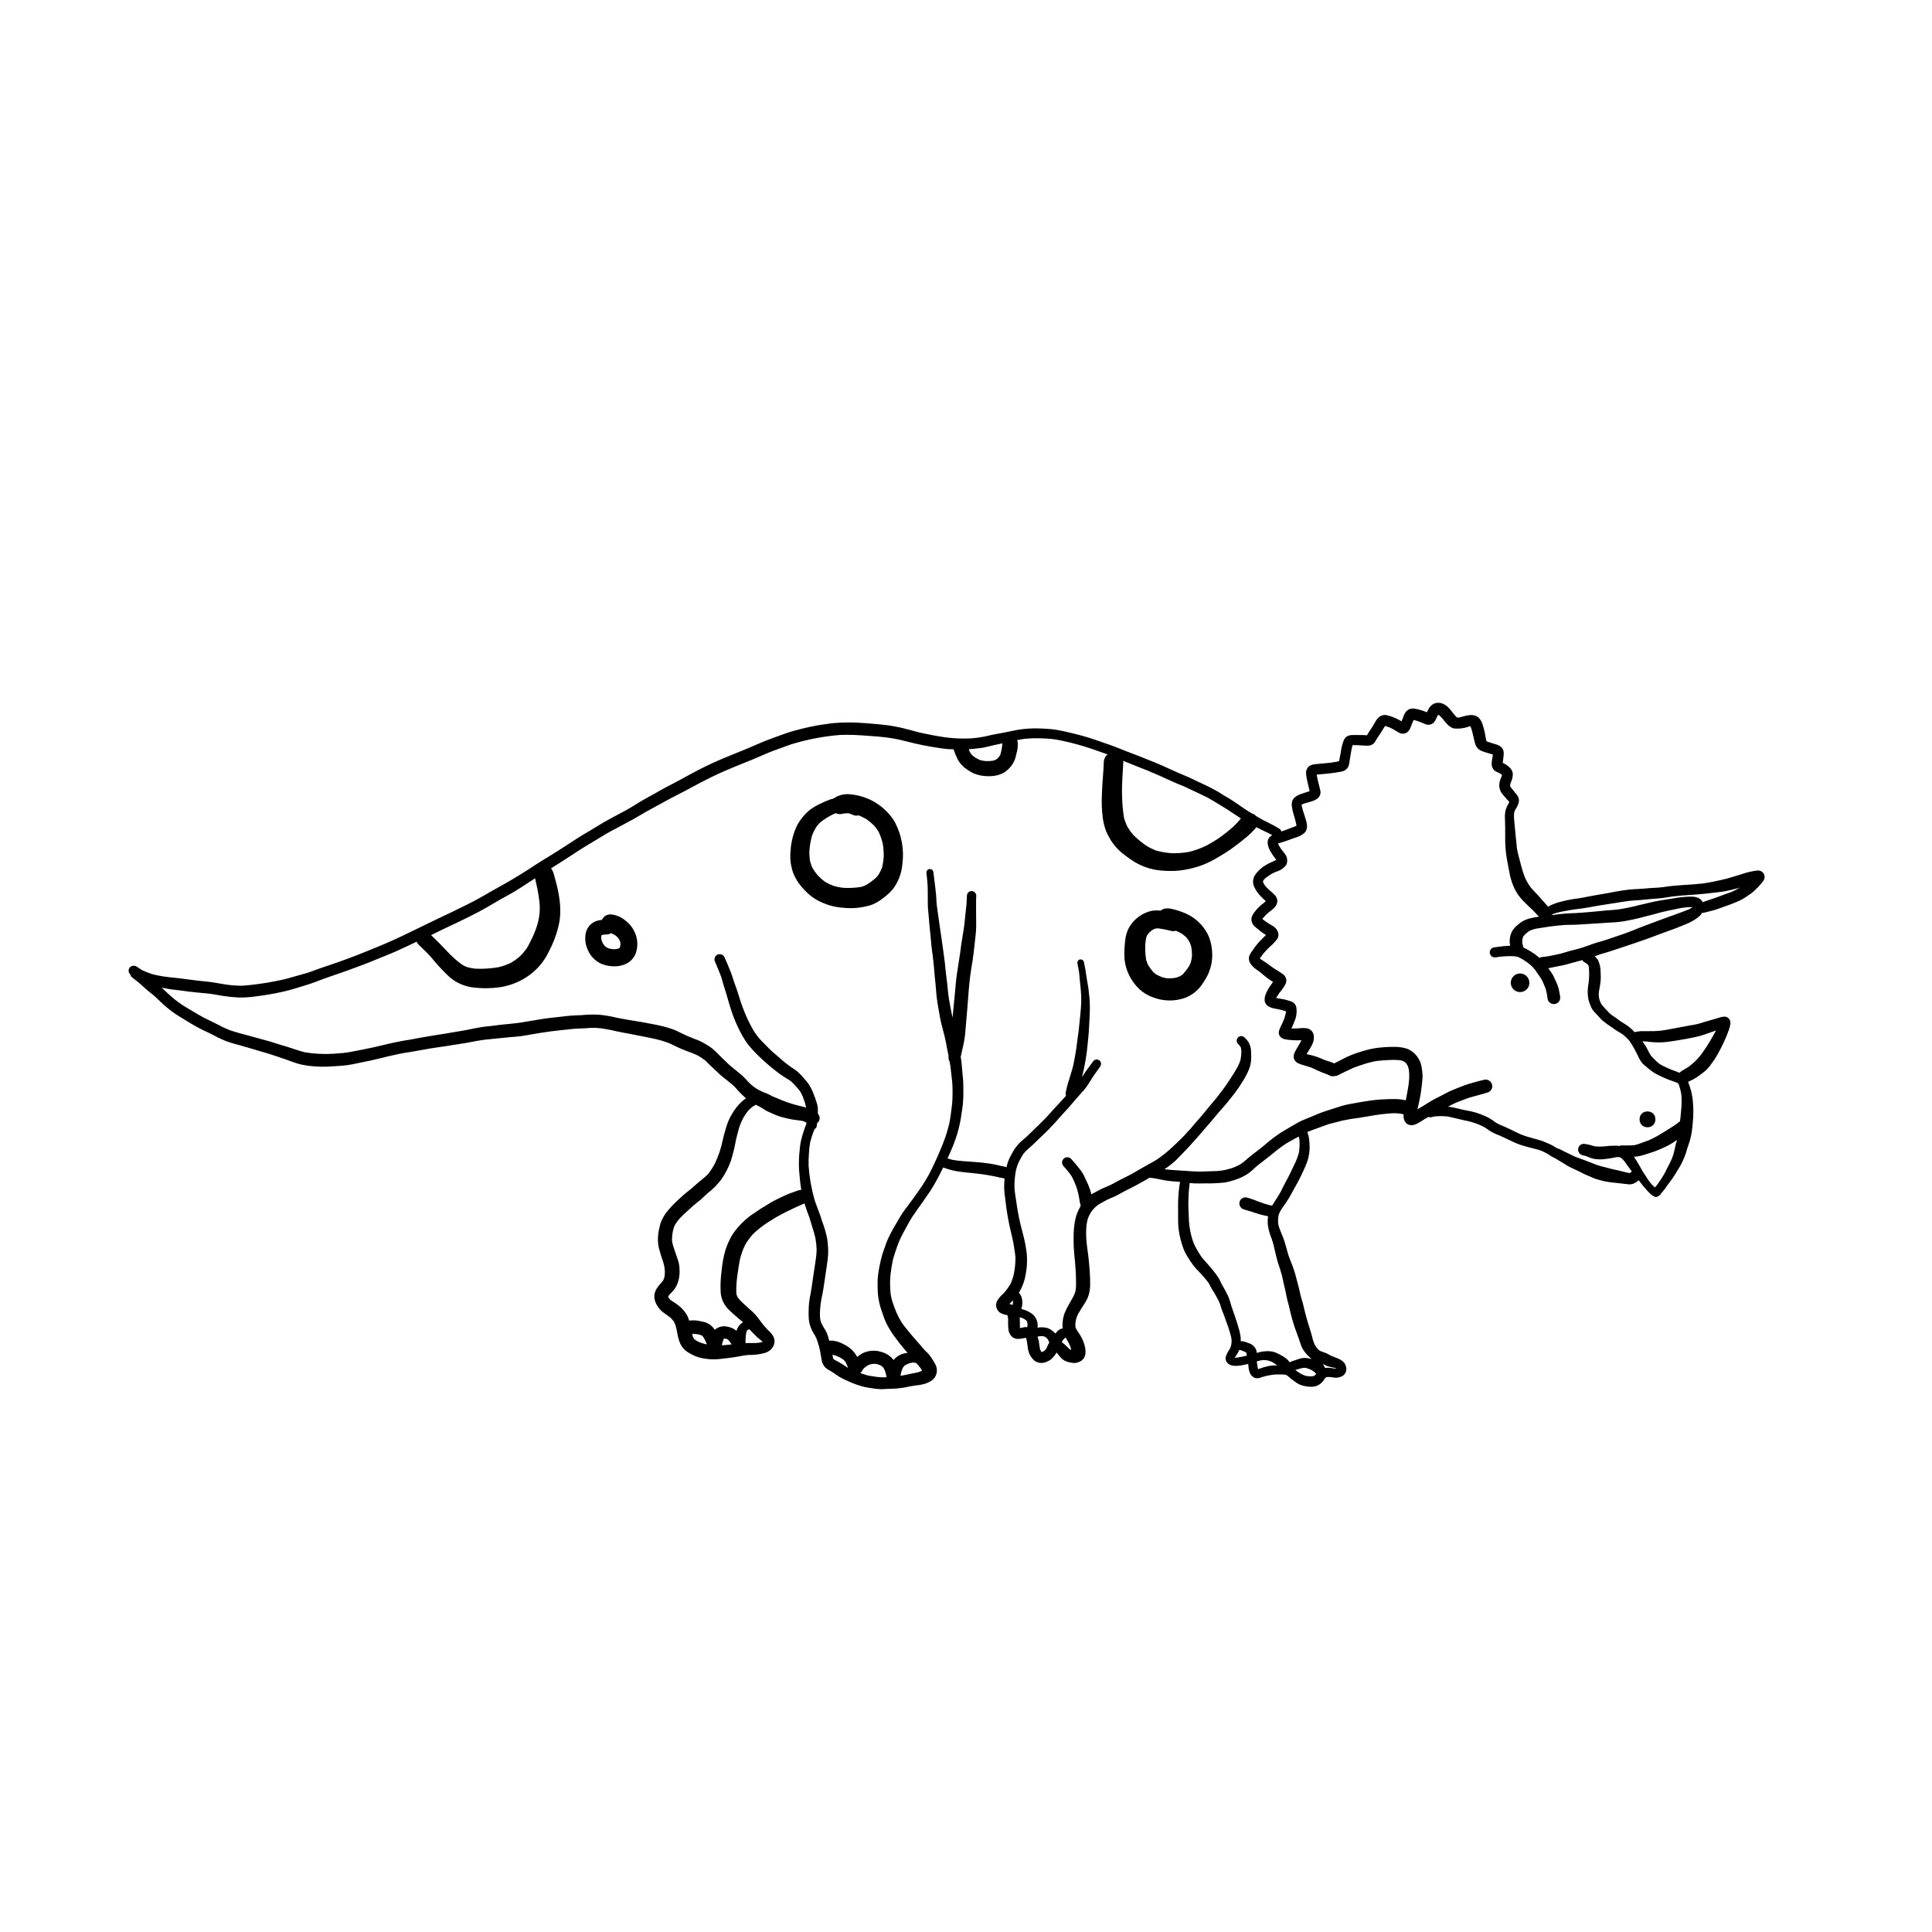 <?xml version="1.0" encoding="UTF-8"?>
<!-- Uploaded to: ICON Repo, www.svgrepo.com, Generator: ICON Repo Mixer Tools -->
<svg fill="#000000" width="800px" height="800px" version="1.1" viewBox="144 144 512 512" xmlns="http://www.w3.org/2000/svg">
 <g>
  <path d="m546.84 401.98c-0.996 0-1.895 0.598-2.277 1.52s-0.172 1.98 0.535 2.684c0.703 0.707 1.762 0.918 2.684 0.535 0.922-0.379 1.52-1.277 1.52-2.277-0.012-1.352-1.105-2.449-2.461-2.461z"/>
  <path d="m582.7 440.64c0 2.801-4.199 2.801-4.199 0s4.199-2.801 4.199 0"/>
  <path d="m611.37 375.47c-0.328-0.512-0.902-0.809-1.512-0.777h-0.156c-1.457 0.18-2.887 0.52-4.269 1.008-1.266 0.363-2.519 0.805-3.773 1.133-1.062 0.277-2.152 0.504-3.231 0.734-1.078 0.23-2.016 0.402-3.055 0.551-0.855 0.098-1.723 0.156-2.574 0.242-0.852 0.086-1.793 0.098-2.691 0.168s-1.891 0.152-2.836 0.238c-0.945 0.086-1.832 0.227-2.75 0.359-0.719 0.082-1.445 0.125-2.172 0.16-0.922 0.039-1.832 0.133-2.754 0.207-0.832 0.074-1.668 0.117-2.519 0.152-0.852 0.035-1.582 0.137-2.371 0.238-1.633 0.211-3.246 0.535-4.852 0.832s-3.273 0.535-4.902 0.875c-0.82 0.172-1.641 0.328-2.469 0.449h0.211l-0.258 0.031h-0.086c-0.887 0.109-1.777 0.223-2.644 0.414-0.867 0.191-1.863 0.398-2.769 0.672l-0.004-0.008c-0.445 0.133-0.887 0.289-1.32 0.473-0.273 0.105-0.559 0.223-0.816 0.352h0.004c-0.18 0.102-0.348 0.223-0.504 0.352-0.754-0.84-1.512-1.699-2.242-2.543-0.73-0.848-1.582-1.633-2.316-2.519l-0.039-0.047-0.004 0.004c-0.621-0.82-1.141-1.711-1.551-2.652-0.195-0.504-0.383-0.984-0.543-1.48-0.211-0.656-0.379-1.328-0.57-2.016-0.191-0.684-0.371-1.48-0.578-2.215h-0.004c-0.188-0.688-0.344-1.383-0.457-2.086-0.086-0.73-0.137-1.461-0.211-2.191-0.086-0.828-0.191-1.652-0.25-2.481-0.059-0.828-0.141-1.586-0.223-2.379-0.094-0.711-0.117-1.434-0.078-2.148 0.047-0.242 0.109-0.48 0.191-0.711 0.145-0.301 0.328-0.574 0.504-0.863 0.195-0.332 0.352-0.688 0.461-1.059 0.039-0.125 0.074-0.258 0.105-0.387 0.094-0.484 0.027-0.984-0.191-1.426-0.223-0.391-0.492-0.75-0.801-1.074-0.203-0.262-0.398-0.504-0.598-0.781-0.203-0.277-0.363-0.418-0.539-0.629l-0.098-0.16c0-0.098-0.051-0.188-0.07-0.277-0.008-0.078-0.008-0.156 0-0.23 0.117-0.504 0.344-0.945 0.504-1.438 0.113-0.379 0.184-0.77 0.211-1.164 0.035-0.656-0.195-1.297-0.641-1.777-0.34-0.375-0.727-0.703-1.152-0.973-0.273-0.168-0.57-0.297-0.855-0.441v-0.277c0.09-0.578 0.172-1.152 0.215-1.734 0.039-0.395 0.027-0.789-0.035-1.18-0.164-0.57-0.547-1.055-1.07-1.344-0.316-0.184-0.656-0.32-1.008-0.418-0.277-0.09-0.551-0.156-0.82-0.238-0.465-0.141-0.934-0.289-1.379-0.457l-0.246-0.121c-0.176-0.715-0.312-1.434-0.41-2.164-0.164-0.84-0.395-1.664-0.68-2.473-0.195-0.574-0.508-1.098-0.922-1.543-0.352-0.344-0.801-0.578-1.285-0.668-0.512-0.098-1.039-0.098-1.551 0-0.84 0.117-1.633 0.422-2.457 0.59h-0.004c-0.148 0.008-0.297 0.008-0.445 0l-0.07-0.047c-0.352-0.32-0.672-0.672-0.957-1.047-0.336-0.457-0.691-0.895-1.07-1.316-0.594-0.73-1.414-1.242-2.332-1.461-0.191-0.023-0.383-0.039-0.574-0.039-0.516-0.008-1.02 0.133-1.457 0.402-0.43 0.293-0.793 0.672-1.062 1.121-0.191 0.32-0.363 0.656-0.504 1.004-1.117-0.508-2.309-0.848-3.527-1.004-0.746-0.066-1.48 0.227-1.98 0.789-0.336 0.43-0.59 0.918-0.754 1.441-0.156 0.383-0.301 0.77-0.449 1.16l-0.098-0.059c-0.453-0.262-0.918-0.504-1.395-0.73v-0.004c-0.562-0.254-1.148-0.473-1.742-0.648-0.211-0.074-0.43-0.133-0.648-0.18-0.617-0.145-1.27-0.039-1.809 0.289-0.562 0.402-1.012 0.938-1.312 1.562-0.25 0.438-0.504 0.871-0.781 1.305-0.277 0.434-0.586 0.871-0.871 1.309-0.18 0.273-0.336 0.562-0.504 0.848-0.371 0-0.75-0.039-1.113-0.055h-1.406c-0.422-0.023-0.844-0.023-1.27 0h-0.281c-0.344 0.023-0.688 0.102-1.008 0.234-0.48 0.238-0.859 0.641-1.07 1.137-0.406 1.059-0.68 2.164-0.812 3.293-0.09 0.438-0.172 0.883-0.258 1.32-0.059 0.312-0.109 0.637-0.188 0.941-0.379 0.102-0.766 0.16-1.152 0.23s-0.789 0.125-1.188 0.188c-0.836 0.086-1.676 0.168-2.519 0.242-0.469 0.051-0.945 0.074-1.414 0.133h-0.004c-0.496 0.035-0.98 0.164-1.43 0.387-0.465 0.297-0.805 0.746-0.961 1.273-0.074 0.297-0.094 0.605-0.062 0.906 0 0.211 0.039 0.434 0.07 0.637s0.074 0.465 0.121 0.695c0.098 0.504 0.223 1.008 0.336 1.512 0.117 0.504 0.215 0.887 0.312 1.328 0 0.133 0.059 0.262 0.098 0.395l-0.109 0.055c-0.746 0.277-1.512 0.453-2.273 0.742-0.543 0.195-1.051 0.477-1.512 0.828-0.113 0.086-0.219 0.184-0.312 0.293-0.207 0.23-0.363 0.508-0.449 0.809-0.086 0.402-0.109 0.82-0.07 1.234 0.137 0.961 0.359 1.91 0.668 2.836 0.207 0.746 0.43 1.512 0.562 2.262v0.098-0.004c-0.141 0.086-0.285 0.164-0.434 0.234-0.449 0.172-0.898 0.316-1.344 0.504l-1.512 0.578c-0.238 0.09-0.504 0.156-0.73 0.23-0.043-0.266-0.191-0.504-0.414-0.66-0.594-0.379-1.219-0.711-1.832-1.055-0.785-0.43-1.594-0.801-2.394-1.199-0.715-0.387-1.41-0.812-2.117-1.219v0.004c-0.043-0.066-0.094-0.133-0.148-0.191-0.258-0.215-0.559-0.367-0.883-0.445-0.762-0.457-1.512-0.918-2.246-1.43-1.082-0.77-2.18-1.512-3.301-2.242-0.559-0.359-1.129-0.695-1.691-1.008s-1.062-0.664-1.602-1.008c-1.266-0.734-2.57-1.406-3.883-2.016-0.613-0.293-1.234-0.562-1.848-0.855-0.613-0.293-1.305-0.648-1.965-0.953-1.223-0.543-2.481-1.008-3.699-1.578-1.219-0.57-2.519-1.152-3.789-1.715-1.27-0.559-2.543-1.059-3.828-1.566-1.285-0.508-2.551-1.043-3.84-1.512-1.289-0.469-2.59-1.008-3.879-1.512-1.289-0.504-2.644-1.008-3.984-1.445-1.258-0.438-2.519-0.887-3.793-1.281-1.273-0.395-2.644-0.762-3.984-1.082-1.566-0.383-3.144-0.746-4.734-1.008l-0.008 0.004c-0.719-0.113-1.449-0.188-2.176-0.223-0.785-0.051-1.566-0.098-2.363-0.109-1.711-0.043-3.418 0.062-5.109 0.32-1.367 0.215-2.711 0.559-4.066 0.805-1.457 0.262-2.906 0.504-4.348 0.867v0.004c-1.457 0.336-2.941 0.555-4.438 0.652-2.273 0.102-4.551 0-6.805-0.305-2.16-0.316-4.316-0.734-6.453-1.199-1.355-0.348-2.699-0.727-4.066-1.066v-0.004c-1.504-0.383-3.031-0.684-4.566-0.902-1.559-0.215-3.117-0.332-4.684-0.465-1.566-0.133-3.082-0.238-4.637-0.289h-1.199c-1.301 0-2.59 0.059-3.891 0.172-0.707 0.066-1.406 0.18-2.109 0.281-0.707 0.102-1.449 0.191-2.172 0.324-1.41 0.262-2.816 0.559-4.203 0.906-0.637 0.156-1.266 0.332-1.891 0.504-0.789 0.227-1.594 0.441-2.363 0.73-1.445 0.504-2.891 1.059-4.336 1.586s-2.848 1.145-4.254 1.762c-2.715 1.188-5.492 2.238-8.23 3.391-2.973 1.25-5.863 2.695-8.699 4.238-1.371 0.746-2.742 1.512-4.125 2.231-1.387 0.719-2.711 1.41-4.031 2.16-1.039 0.594-2.066 1.188-3.125 1.75-1.059 0.559-1.965 1.137-2.938 1.742-0.891 0.551-1.793 1.102-2.719 1.602-1.008 0.555-2.055 1.098-3.078 1.641-1.023 0.543-2.172 1.176-3.234 1.809-0.977 0.59-1.941 1.195-2.922 1.773-1.164 0.684-2.328 1.379-3.465 2.098-1.137 0.715-2.223 1.441-3.336 2.168l0.203-0.137-2.519 1.629 0.07-0.055c-2.465 1.512-4.938 3.023-7.352 4.629-2.578 1.652-5.188 3.234-7.875 4.699-1.512 0.816-2.957 1.672-4.43 2.519-1.336 0.781-2.715 1.477-4.09 2.172-2.707 1.367-5.441 2.656-8.176 3.945-2.867 1.352-5.684 2.797-8.566 4.156-1.574 0.754-3.164 1.473-4.769 2.168-1.77 0.762-3.562 1.477-5.34 2.195-1.566 0.645-3.148 1.25-4.731 1.84s-3.023 1.09-4.566 1.617c-1.008 0.332-2.055 0.672-3.062 1.047-1.008 0.379-2.016 0.746-3.023 1.078-0.641 0.195-1.281 0.367-1.926 0.539-0.762 0.207-1.512 0.434-2.273 0.645s-1.445 0.434-2.191 0.586l-1.934 0.402c-1.512 0.312-3.082 0.57-4.637 0.77-1.379 0.188-2.762 0.363-4.152 0.453l0.004 0.008c-1.875 0.012-3.746-0.156-5.59-0.504-0.934-0.156-1.855-0.332-2.793-0.465-1.098-0.156-2.211-0.23-3.316-0.352-2.055-0.223-4.098-0.562-6.144-0.766-1.055-0.102-2.109-0.223-3.152-0.367-0.805-0.117-1.602-0.293-2.387-0.457v-0.004c-0.609-0.148-1.203-0.344-1.785-0.578-0.449-0.191-0.91-0.363-1.359-0.562-0.504-0.301-1.008-0.637-1.512-0.957v-0.004c-0.609-0.457-1.473-0.352-1.957 0.238-0.398 0.598-0.285 1.395 0.262 1.859 0.055 0.152 0 0.328 0.141 0.441 0.551 0.535 1.184 0.957 1.777 1.441s1.043 0.891 1.547 1.355l-0.109-0.098c0.504 0.473 1.047 0.941 1.598 1.387 0.551 0.441 1.164 0.922 1.719 1.422 1.008 0.969 2.016 1.98 3.125 2.867 0.621 0.504 1.238 1.008 1.895 1.441 0.656 0.434 1.324 0.867 2.016 1.273 1.359 0.828 2.699 1.676 4.102 2.438 1.402 0.762 2.75 1.309 4.102 2.016l0.125 0.066h-0.004c1.375 0.766 2.82 1.406 4.312 1.91 0.82 0.266 1.664 0.457 2.488 0.699 0.828 0.242 1.773 0.504 2.656 0.766l2.59 0.766c0.875 0.258 1.75 0.504 2.609 0.77 1.578 0.504 3.152 1.043 4.719 1.582 0.832 0.293 1.648 0.629 2.484 0.887v0.004c1.008 0.309 2.035 0.535 3.078 0.684 2.156 0.27 4.332 0.328 6.5 0.172 0.871-0.047 1.742-0.102 2.621-0.18l-0.004-0.004c0.914-0.066 1.82-0.191 2.719-0.371 1.723-0.383 3.465-0.676 5.188-1.078 1.621-0.379 3.231-0.785 4.856-1.16 0.867-0.203 1.734-0.383 2.606-0.57 0.871-0.188 1.676-0.293 2.519-0.422 1.832-0.289 3.648-0.656 5.477-0.969s3.672-0.504 5.5-0.832 3.582-0.504 5.356-0.883v0.004c1.77-0.375 3.559-0.641 5.363-0.789 1.684-0.145 3.359-0.367 5.039-0.504 0.902-0.059 1.797-0.133 2.695-0.25 0.898-0.121 1.797-0.289 2.695-0.438 1.691-0.293 3.394-0.586 5.098-0.812 1.703-0.227 3.387-0.383 5.066-0.574 0.719-0.082 1.438-0.141 2.168-0.176s1.336-0.051 2.016-0.086c0.504-0.031 1.008-0.07 1.512-0.105v-0.004c0.91-0.035 1.828 0.004 2.734 0.117 0.898 0.137 1.793 0.293 2.68 0.469 1.969 0.465 3.953 0.82 5.941 1.199 1.984 0.379 3.875 0.75 5.805 1.168 1.02 0.234 2.031 0.527 3.019 0.875 0.961 0.359 1.848 0.82 2.769 1.266 0.922 0.441 1.863 0.812 2.805 1.16s1.738 0.645 2.57 1.047h0.004c0.734 0.402 1.434 0.867 2.086 1.395 0.379 0.379 0.742 0.77 1.125 1.137 0.469 0.441 0.938 0.875 1.41 1.305 0.473 0.43 0.941 0.902 1.422 1.344 0.359 0.316 0.746 0.605 1.117 0.898 0.457 0.359 0.887 0.73 1.34 1.09 0.328 0.258 0.648 0.504 0.961 0.785 0.449 0.434 0.852 0.918 1.273 1.391 0.617 0.672 1.266 1.312 1.945 1.918 0.047 0.039 0.102 0.066 0.145 0.105h0.004c-0.457 0.297-0.891 0.637-1.293 1.008-0.449 0.445-0.871 0.922-1.27 1.418-0.398 0.52-0.766 1.062-1.098 1.629-0.367 0.594-0.695 1.211-0.973 1.852-0.246 0.59-0.441 1.203-0.648 1.82-0.406 1.27-0.742 2.562-1.008 3.871l0.102-0.465c-0.434 2.125-1.129 4.191-2.07 6.144-0.52 1.008-1.137 1.961-1.844 2.844-1.059 1.078-2.324 1.914-3.422 2.961-0.605 0.562-1.234 1.082-1.895 1.586-0.66 0.504-1.328 1.094-1.961 1.684-1.34 1.172-2.578 2.453-3.695 3.836-0.582 0.762-1.062 1.598-1.426 2.484-0.16 0.398-0.281 0.809-0.363 1.227-0.172 0.641-0.301 1.293-0.383 1.949-0.168 1.211-0.133 2.438 0.105 3.633 0.137 0.605 0.352 1.195 0.504 1.793 0.203 0.715 0.441 1.422 0.684 2.125l0.047 0.133c0.211 0.715 0.344 1.449 0.398 2.191 0.008 0.531-0.027 1.059-0.105 1.582-0.082 0.301-0.184 0.594-0.309 0.879-0.137 0.211-0.285 0.414-0.445 0.609-0.473 0.473-0.895 0.996-1.262 1.555-0.492 0.734-0.727 1.605-0.672 2.484 0.082 0.66 0.293 1.297 0.625 1.871 0.227 0.41 0.492 0.801 0.793 1.164 0.363 0.41 0.777 0.773 1.234 1.082 0.504 0.371 1.055 0.707 1.547 1.113h-0.004c0.355 0.336 0.684 0.703 0.98 1.094 0.184 0.348 0.34 0.711 0.469 1.082 0.195 0.672 0.324 1.355 0.453 2.047 0.152 0.93 0.41 1.84 0.77 2.711 0.496 1.051 1.312 1.922 2.332 2.484 0.809 0.484 1.668 0.875 2.566 1.168 1.895 0.516 3.875 0.652 5.824 0.406 1.562-0.168 3.117-0.344 4.66-0.629 0.871-0.184 1.754-0.324 2.641-0.414 1.531 0.043 3.059-0.148 4.531-0.566 0.434-0.148 0.836-0.367 1.199-0.641 0.273-0.211 0.512-0.465 0.707-0.746 0.258-0.395 0.43-0.836 0.504-1.301 0.09-0.633-0.047-1.277-0.391-1.82-0.207-0.359-0.469-0.688-0.77-0.977-0.891-0.852-1.707-1.773-2.438-2.766-0.457-0.605-0.891-1.215-1.387-1.789-0.547-0.598-1.137-1.16-1.762-1.68l-0.797-0.73-0.504-0.449 0.359 0.328-0.613-0.562-0.004-0.004c-0.516-0.469-0.988-0.984-1.414-1.543-0.098-0.18-0.18-0.367-0.262-0.559-0.066-0.27-0.109-0.543-0.133-0.82-0.016-1.504 0.082-3.008 0.297-4.5 0.195-1.406 0.395-2.805 0.676-4.203v0.004c0.32-1.355 0.797-2.664 1.418-3.91 0.586-1.008 1.277-1.949 2.062-2.812 1.258-1.211 2.641-2.289 4.117-3.219 0.656-0.418 1.312-0.828 1.977-1.223 0.852-0.504 1.734-0.945 2.621-1.402 0.812-0.414 1.648-0.789 2.469-1.195 0.82-0.402 1.648-0.691 2.445-1.082l0.039 0.156c0.383 1.258 0.848 2.488 1.305 3.719 0.262 0.855 0.504 1.723 0.781 2.578l-0.047-0.141c0.309 0.973 0.613 1.949 0.828 2.953h-0.004c0.176 0.953 0.277 1.922 0.309 2.891-0.004 0.793-0.059 1.582-0.172 2.363-0.117 0.91-0.266 1.82-0.406 2.731-0.141 0.91-0.277 1.703-0.383 2.555s-0.25 1.668-0.367 2.519c-0.117 0.852-0.289 1.715-0.457 2.57h-0.004c-0.164 0.852-0.262 1.711-0.293 2.578-0.055 1.02-0.055 2.043 0 3.062 0.066 0.809 0.246 1.602 0.535 2.359 0.172 0.48 0.391 0.941 0.66 1.375 0.352 0.523 0.656 1.082 0.902 1.664 0.215 0.707 0.434 1.406 0.66 2.102v-0.004c0.195 0.766 0.348 1.539 0.457 2.32 0.07 0.422 0.145 0.848 0.227 1.27 0.094 0.523 0.301 1.023 0.605 1.465 0.219 0.297 0.484 0.555 0.785 0.77 0.254 0.184 0.52 0.344 0.801 0.48 0.336 0.191 0.672 0.398 1.008 0.621 0.504 0.344 1.008 0.73 1.543 1.055v-0.004c0.66 0.375 1.34 0.711 2.039 1.008 0.648 0.289 1.301 0.609 1.977 0.84 0.762 0.266 1.543 0.535 2.316 0.73 0.902 0.227 1.828 0.332 2.75 0.48 0.621 0.102 1.25 0.156 1.879 0.172 0.586 0 1.168-0.047 1.754-0.082 1.59 0.004 3.18-0.133 4.746-0.414 0.805-0.172 1.617-0.352 2.438-0.457 0.762-0.066 1.516-0.188 2.258-0.363 0.801-0.188 1.562-0.523 2.246-0.98 1.059-0.766 1.57-2.078 1.305-3.356-0.164-0.609-0.43-1.188-0.785-1.711-0.363-0.617-0.766-1.211-1.203-1.777-0.324-0.375-0.672-0.73-1.043-1.062-0.465-0.453-0.848-0.973-1.27-1.457-0.559-0.656-1.129-1.305-1.703-1.941-0.574-0.637-1.152-1.387-1.723-2.07-0.57-0.684-1.039-1.289-1.512-1.977v0.004c-0.531-0.832-0.996-1.707-1.387-2.613-0.395-0.941-0.75-1.906-1.078-2.875v-0.004c-0.188-0.59-0.332-1.191-0.438-1.801-0.078-0.531-0.125-1.066-0.145-1.605-0.078-1.23-0.062-2.465 0.047-3.691 0.145-1.344 0.363-2.695 0.641-4.031 0.324-1.215 0.73-2.398 1.145-3.582 0.461-1.262 1.016-2.488 1.652-3.672 0.367-0.68 0.75-1.355 1.117-2.047 0.375-0.723 0.789-1.426 1.234-2.106 0.918-1.395 1.914-2.746 2.875-4.109 0.961-1.367 2.016-2.852 2.871-4.336s1.664-2.996 2.394-4.535l0.043-0.098c0.93 0.352 1.883 0.633 2.856 0.848 1.184 0.242 2.398 0.379 3.606 0.504 1.211 0.125 2.555 0.238 3.824 0.422 1.062 0.156 2.137 0.324 3.199 0.539 0.539 0.133 1.074 0.262 1.617 0.371 0.387 0.082 0.781 0.145 1.168 0.215-0.055 0.805-0.117 1.617-0.109 2.422v0.004c0.027 0.922 0.113 1.84 0.254 2.75 0.109 0.848 0.207 1.691 0.312 2.519 0.207 1.578 0.504 3.144 0.82 4.699 0.316 1.559 0.77 3.133 1.059 4.719 0.109 0.629 0.195 1.266 0.301 1.891s0.195 1.246 0.246 1.875l0.004 0.004c0.008 1.512-0.141 3.019-0.441 4.504-0.207 0.875-0.504 1.734-0.879 2.555-0.531 0.91-1.156 1.766-1.859 2.551-0.715 0.578-1.309 1.289-1.758 2.086-0.191 0.465-0.242 0.973-0.145 1.461 0.121 0.609 0.465 1.148 0.965 1.512 0.547 0.332 1.156 0.551 1.793 0.641l0.188 0.055 0.039 0.098c0.078 0.332 0.129 0.668 0.152 1.008v1.426c0 0.473 0.035 0.816 0.074 1.215 0.062 0.539 0.254 1.059 0.559 1.512 0.371 0.555 0.969 0.926 1.633 1.008 0.406 0.023 0.816 0.004 1.219-0.062 0.418-0.059 0.836-0.168 1.258-0.223h0.004c0.109 0.375 0.195 0.758 0.262 1.145 0.082 0.539 0.137 1.082 0.227 1.621 0.152 1.301 0.797 2.492 1.797 3.336 0.449 0.309 0.969 0.5 1.512 0.555 0.562 0.039 1.129-0.062 1.645-0.293 0.512-0.184 0.984-0.469 1.383-0.84 0.406-0.371 0.758-0.793 1.051-1.262 0.07-0.125 0.137-0.258 0.195-0.383 0.145 0.16 0.281 0.328 0.418 0.504 0.137 0.176 0.25 0.312 0.367 0.469 0.254 0.305 0.531 0.586 0.828 0.848 0.301 0.238 0.641 0.43 1.008 0.559 0.379 0.152 0.773 0.254 1.176 0.312 1.082 0.277 2.231 0.008 3.074-0.719 0.5-0.48 0.789-1.137 0.812-1.828 0.016-0.426-0.004-0.852-0.066-1.27-0.117-0.668-0.309-1.32-0.574-1.945-0.367-0.859-0.828-1.676-1.375-2.434-0.23-0.344-0.438-0.703-0.609-1.078-0.031-0.148-0.055-0.297-0.07-0.445 0-0.551 0.055-1.105 0.16-1.648 0.148-0.52 0.34-1.023 0.578-1.508 0.555-1.008 1.184-1.941 1.785-2.898 0.43-0.652 0.77-1.359 1.008-2.102 0.266-0.879 0.398-1.797 0.402-2.715 0.012-1.762-0.074-3.527-0.25-5.281-0.082-0.828-0.145-1.652-0.25-2.481-0.105-0.828-0.227-1.512-0.309-2.266-0.082-0.754-0.172-1.57-0.227-2.359-0.055-0.785-0.035-1.676 0-2.519l-0.004 0.004c0.031-0.703 0.121-1.402 0.27-2.09 0.332-1.277 0.988-2.445 1.902-3.391 0.336-0.336 0.703-0.641 1.094-0.91 0.441-0.262 0.898-0.504 1.336-0.766l-0.145 0.098h-0.004c0.582-0.363 1.188-0.672 1.82-0.934 0.758-0.293 1.496-0.629 2.211-1.008 0.715-0.402 1.426-0.82 2.172-1.188 0.746-0.367 1.605-0.785 2.398-1.211 1.258-0.672 2.488-1.402 3.734-2.102l0.91 0.102c0.402 0.055 0.812 0.137 1.211 0.211 0.68 0.133 1.352 0.293 2.016 0.402 1.305 0.207 2.637 0.293 3.953 0.402v0.004c-0.18 0.793-0.297 1.598-0.352 2.406-0.074 0.871-0.141 1.75-0.18 2.621-0.039 0.871 0 1.699 0 2.543v2.43h-0.004c-0.012 1.77 0.211 3.535 0.656 5.25 0.227 0.887 0.5 1.758 0.828 2.613 0.305 0.746 0.68 1.461 1.117 2.137 0.453 0.719 0.938 1.438 1.441 2.125v0.004c0.465 0.59 0.969 1.148 1.512 1.672 0.504 0.504 0.961 1.055 1.43 1.594v-0.004c0.402 0.453 0.781 0.926 1.129 1.422 0.188 0.316 0.344 0.645 0.504 0.969 0.238 0.449 0.504 0.887 0.789 1.309 0.316 0.504 0.613 1.039 0.898 1.578 0.309 0.523 0.57 1.07 0.785 1.641 0.152 0.504 0.301 1.008 0.48 1.512 0.176 0.504 0.43 1.059 0.629 1.598 0.203 0.539 0.359 1.043 0.551 1.562 0.191 0.52 0.371 1.008 0.551 1.512 0.176 0.59 0.359 1.18 0.539 1.77l-0.004-0.004c0.188 0.57 0.305 1.16 0.352 1.754 0 0.402-0.043 0.801-0.121 1.195-0.07 0.324-0.176 0.641-0.312 0.945-0.336 0.492-0.641 1.008-0.898 1.543-0.113 0.25-0.195 0.512-0.25 0.781-0.066 0.375-0.004 0.762 0.176 1.098 0.387 0.637 1.051 1.055 1.789 1.125 0.766 0.078 1.539 0.043 2.293-0.105 0.578-0.082 1.137-0.25 1.715-0.363 0 0.18 0.031 0.363 0.051 0.543 0.023 0.531 0.121 1.059 0.289 1.562 0.199 0.699 0.695 1.273 1.355 1.578 0.344 0.109 0.711 0.137 1.07 0.074 0.258-0.051 0.508-0.125 0.75-0.223 1.246-0.402 2.539-0.656 3.844-0.754h1.238c0.41-0.012 0.82 0.016 1.227 0.078 0.133 0.039 0.25 0.082 0.379 0.133h-0.004c0.305 0.207 0.594 0.438 0.863 0.691 0.355 0.32 0.73 0.613 1.125 0.887 0.336 0.23 0.672 0.465 1.008 0.672v-0.004c0.473 0.266 0.98 0.457 1.508 0.574 0.566 0.137 1.141 0.215 1.719 0.23 1.336 0.113 2.637-0.465 3.445-1.535 0.203-0.25 0.363-0.535 0.551-0.797 0.051-0.043 0.105-0.086 0.16-0.125l0.16-0.082h0.004c0.113-0.023 0.23-0.043 0.348-0.055 0.641 0 1.281 0.125 1.926 0.191h-0.004c0.555 0.039 1.105-0.059 1.613-0.277 0.707-0.262 1.223-0.883 1.352-1.625 0.113-0.77-0.109-1.551-0.617-2.137-0.398-0.418-0.879-0.746-1.414-0.965-0.625-0.297-1.301-0.504-1.926-0.781v0.004c-0.516-0.305-1.051-0.574-1.602-0.812-0.43-0.172-0.891-0.293-1.316-0.48-0.16-0.102-0.324-0.203-0.473-0.312-0.301-0.332-0.574-0.684-0.824-1.055-0.203-0.348-0.371-0.711-0.504-1.086-0.16-0.504-0.297-1.062-0.438-1.598-0.207-0.766-0.434-1.512-0.684-2.277 0.035 0.105 0.074 0.207 0.105 0.312l-0.289-0.898c-0.238-0.734-0.441-1.512-0.641-2.238-0.195-0.727-0.418-1.512-0.578-2.273-0.16-0.762-0.379-1.547-0.621-2.309v0.008c-0.223-0.734-0.406-1.48-0.555-2.234-0.168-0.777-0.363-1.543-0.578-2.301-0.215-0.762-0.418-1.613-0.648-2.418-0.457-1.621-1.176-3.144-1.723-4.734-0.398-1.289-0.699-2.609-1.133-3.894-0.398-1.18-0.934-2.301-1.344-3.477h-0.004c-0.129-0.414-0.215-0.84-0.258-1.27-0.027-0.605 0.012-1.211 0.105-1.809 0.105-0.363 0.242-0.719 0.406-1.059 0.48-0.863 1.098-1.633 1.633-2.457 0.312-0.504 0.641-0.961 0.934-1.473 0.293-0.508 0.605-1.09 0.891-1.641l-0.035 0.074c0.656-1.203 1.355-2.379 1.949-3.602s1.211-2.519 1.719-3.812v-0.004c0.57-1.504 0.82-3.109 0.746-4.715-0.012-0.82-0.102-1.637-0.266-2.438-0.094-0.352-0.203-0.699-0.332-1.039 1.008-0.43 2.039-0.766 3.059-1.148 0.852-0.324 1.703-0.645 2.562-0.938 1.27-0.336 2.555-0.637 3.824-0.973 1.355-0.297 2.731-0.52 4.109-0.676 1.512-0.227 2.961-0.504 4.449-0.746 1.371-0.227 2.769-0.367 4.152-0.473 0.898-0.059 1.801-0.02 2.691 0.117l0.691 0.16h-0.004c-0.133 0.816 0.094 1.652 0.621 2.293 0.406 0.387 0.949 0.598 1.512 0.578 0.531-0.031 1.051-0.188 1.512-0.457 0.676-0.344 1.301-0.789 1.945-1.18 0.324-0.195 0.648-0.371 0.977-0.555 0.227 0.09 0.469 0.121 0.711 0.09 0.324-0.059 0.629-0.156 0.945-0.223v0.004c1.156-0.121 2.32-0.113 3.473 0.023 0.711 0.121 1.402 0.332 2.106 0.48 0.707 0.145 1.43 0.352 2.16 0.504 1.43 0.258 2.828 0.668 4.168 1.227 0.438 0.203 0.883 0.406 1.301 0.645 0.43 0.258 0.848 0.539 1.246 0.844 0.828 0.535 1.715 0.973 2.648 1.293 0.898 0.395 1.777 0.832 2.672 1.238 0.434 0.195 0.863 0.398 1.285 0.609 0.543 0.262 1.125 0.457 1.699 0.672 0.883 0.324 1.789 0.504 2.68 0.766s1.809 0.406 2.664 0.734l-0.004 0.004c0.77 0.297 1.504 0.676 2.195 1.125l-0.07-0.055c0.387 0.289 0.797 0.543 1.23 0.75 0.266 0.113 0.523 0.242 0.77 0.391 0.207 0.121 0.402 0.273 0.613 0.398 0.418 0.258 0.852 0.473 1.27 0.742 0.504 0.324 1.008 0.664 1.547 0.941 0.883 0.457 1.789 0.848 2.676 1.27 0.414 0.195 0.801 0.418 1.203 0.613 0.504 0.242 1.008 0.453 1.547 0.672l0.004-0.004c0.527 0.258 1.07 0.484 1.625 0.68 0.594 0.195 1.219 0.328 1.828 0.504h0.004c0.621 0.16 1.254 0.281 1.895 0.363 0.832 0.121 1.668 0.172 2.519 0.273h-0.055c0.711 0.09 1.422 0.16 2.133 0.238h-0.176 0.176-0.004c0.5 0.094 1.02 0.066 1.512-0.078 0.559-0.223 1.07-0.547 1.512-0.957 0.098 0.105 0.18 0.223 0.273 0.332 0.504 0.66 1.008 1.32 1.566 1.949 0.336 0.398 0.707 0.77 1.074 1.133l-0.004 0.004c0.328 0.352 0.715 0.645 1.141 0.871 0.422 0.238 0.957 0.172 1.309-0.168v-0.055c0.105-0.051 0.238-0.066 0.312-0.156 0.172-0.223 0.328-0.449 0.504-0.672 0.258-0.316 0.539-0.621 0.785-0.945 0.246-0.328 0.473-0.699 0.711-1.047 0.961-1.207 1.828-2.481 2.598-3.816 0.938-1.406 1.68-2.93 2.215-4.531 0.23-0.777 0.434-1.512 0.719-2.281v-0.004c0.266-0.699 0.477-1.422 0.629-2.156 0.203-0.887 0.344-1.789 0.414-2.699 0.074-0.848 0.172-1.703 0.207-2.519 0-0.574 0.031-1.145 0.035-1.707s-0.039-1.176-0.082-1.762v-0.004c-0.059-1.156-0.23-2.305-0.504-3.43-0.121-0.438-0.258-0.855-0.395-1.281-0.137-0.422-0.262-0.762-0.402-1.137l0.25-0.121c0.309-0.156 0.625-0.297 0.934-0.441h0.004c0.668-0.344 1.305-0.75 1.898-1.215l-0.227 0.18c0.57-0.422 1.137-0.836 1.676-1.289 0.613-0.57 1.164-1.203 1.641-1.895 0.555-0.719 1.059-1.473 1.508-2.262 0.418-0.715 0.781-1.461 1.164-2.195 0.727-1.41 1.355-2.863 1.891-4.356 0.133-0.367 0.246-0.73 0.344-1.102 0.062-0.266 0.109-0.535 0.137-0.805 0.031-0.469-0.125-0.926-0.441-1.273-0.293-0.34-0.727-0.523-1.176-0.5-0.629 0.043-1.246 0.184-1.832 0.41-1.148 0.367-2.312 0.656-3.465 1.008-0.648 0.195-1.289 0.434-1.961 0.578s-1.32 0.246-1.977 0.352c-2.519 0.438-5.039 1.008-7.559 1.371l0.004 0.004c-1.172 0.113-2.348 0.156-3.527 0.125h-1.742c-0.586 0.035-1.172 0.121-1.742 0.258-0.191-0.23-0.395-0.449-0.609-0.652-0.316-0.266-0.613-0.559-0.941-0.812v0.004c-0.473-0.359-0.965-0.684-1.477-0.98-0.352-0.199-0.688-0.422-1.008-0.664-0.363-0.281-0.719-0.559-1.098-0.812-0.379-0.25-0.719-0.469-1.074-0.719-0.492-0.441-0.953-0.91-1.391-1.406-0.363-0.398-0.742-0.797-1.09-1.215-0.094-0.148-0.18-0.309-0.258-0.473-0.496-0.988-0.656-2.113-0.457-3.203 0.145-0.871 0.332-1.719 0.414-2.602 0.059-0.754 0.059-1.516 0-2.269 0.031-1.148-0.211-2.289-0.707-3.328-0.238-0.363-0.531-0.688-0.875-0.957 0.441-0.172 0.891-0.348 1.344-0.504 0.797-0.266 1.621-0.441 2.422-0.711 1.562-0.504 3.117-1.043 4.684-1.551 1.566-0.508 2.957-1.008 4.43-1.512s3.023-1.09 4.504-1.648c0.746-0.277 1.512-0.543 2.246-0.832 0.734-0.289 1.512-0.504 2.277-0.828l0.82-0.352c0.77-0.316 1.562-0.605 2.328-0.957l0.004 0.004c0.633-0.301 1.238-0.656 1.812-1.055 0.391-0.27 0.762-0.566 1.113-0.887 0.172-0.195 0.316-0.414 0.43-0.648 0.223-0.047 0.449-0.051 0.664-0.102 0.535-0.133 1.062-0.281 1.598-0.402 0.535-0.121 1.188-0.312 1.77-0.504 0.578-0.191 1.18-0.438 1.773-0.641 1.336-0.434 2.648-0.938 3.934-1.512 0.613-0.27 1.203-0.59 1.758-0.961 0.434-0.309 0.875-0.594 1.316-0.902 0.328-0.223 0.641-0.469 0.941-0.73 0.215-0.191 0.418-0.406 0.629-0.613 0.379-0.348 0.734-0.715 1.062-1.105 0.312-0.348 0.602-0.715 0.875-1.098 0.395-0.57 0.41-1.324 0.043-1.914zm-69.297-26.223v-0.039zm-4.106-8.715-0.051-0.035zm-4.133-4.031 0.066 0.055-0.074-0.059zm-0.191-0.102m-8.434-3.117h0.074zm-18.852 5.582m-3.859 2.488 0.066-0.047-0.066 0.051zm-10.016 8.062-0.066 0.047zm-3.562 7.809m0 0.082m-0.109 0.105m-1.199 5.34v0.066zm-5.16 8.918v0.055zm-0.238 0.176-0.07-0.09 0.066 0.086zm-33.582-23.402c2.574 1.008 5.039 2.258 7.586 3.332 0.645 0.262 1.285 0.504 1.918 0.789 0.637 0.289 1.293 0.613 1.945 0.926 1.328 0.637 2.672 1.234 3.981 1.906 1.078 0.59 2.102 1.246 3.164 1.875 1.27 0.75 2.519 1.551 3.738 2.379l1.898 1.246v-0.004c-0.617 0.746-1.273 1.461-1.969 2.141-1.102 0.98-2.25 1.91-3.445 2.773-1.168 0.812-2.379 1.555-3.633 2.223-1.508 0.766-3.098 1.348-4.742 1.738-1.508 0.27-3.043 0.383-4.578 0.34-1.426-0.098-2.836-0.344-4.211-0.73-0.875-0.352-1.719-0.777-2.519-1.273-1.27-0.863-2.449-1.848-3.527-2.941-0.566-0.672-1.07-1.395-1.512-2.156-0.348-0.73-0.633-1.492-0.852-2.269-0.293-1.844-0.461-3.703-0.504-5.57-0.082-1.809 0-3.629 0.098-5.438 0.098-1.316 0.156-2.629 0.223-3.953 0-0.051-0.039-0.105-0.047-0.156 2.32 0.938 4.648 1.879 7 2.793zm-44.742-6.188c1.375-0.215 2.707-0.621 4.07-0.906l1.688-0.348h-0.004c-0.078 0.973-0.246 1.941-0.5 2.887-0.055 0.129-0.117 0.254-0.184 0.375-0.184 0.258-0.387 0.504-0.605 0.738-0.16 0.129-0.328 0.246-0.504 0.355-0.199 0.086-0.402 0.16-0.613 0.223-0.641 0.098-1.289 0.137-1.941 0.117-0.508-0.043-1.012-0.125-1.508-0.242-0.469-0.191-0.918-0.422-1.344-0.691-0.34-0.238-0.664-0.5-0.965-0.785-0.172-0.219-0.324-0.449-0.465-0.691-0.105-0.242-0.188-0.504-0.289-0.734 1.031-0.09 2.102-0.156 3.176-0.328zm-142.37 47.957c1.316-0.621 2.637-1.23 3.934-1.863 1.785-0.867 3.57-1.723 5.324-2.656 1.91-1.008 3.754-2.121 5.613-3.215 0.898-0.504 1.824-1.008 2.731-1.512s1.785-1.043 2.656-1.594c1.355-0.852 2.684-1.723 4.031-2.606 0.188 0.961 0.406 1.914 0.625 2.867 0.195 1.066 0.383 2.125 0.504 3.215v0.004c0.262 2.203 0.039 4.438-0.648 6.547 0.074-0.23 0.152-0.457 0.23-0.691-0.246 0.727-0.504 1.445-0.715 2.172l0.227-0.691v0.004c-0.355 0.98-0.773 1.938-1.242 2.867-0.363 0.773-0.762 1.527-1.195 2.262-0.551 0.762-1.164 1.48-1.836 2.141-0.758 0.656-1.578 1.238-2.445 1.738-1.023 0.48-2.09 0.855-3.188 1.117-2.019 0.352-4.074 0.484-6.125 0.398-0.762-0.074-1.516-0.219-2.25-0.43-0.445-0.172-0.875-0.383-1.285-0.629-1.398-1.016-2.695-2.164-3.871-3.43-0.742-0.77-1.465-1.559-2.223-2.324-0.754-0.766-1.422-1.391-2.133-2.086 1.078-0.539 2.176-1.078 3.281-1.605zm67.469 109.33h0.004c-0.332-0.18-0.648-0.387-0.949-0.613-0.086-0.094-0.168-0.195-0.246-0.301-0.082-0.164-0.156-0.332-0.223-0.504-0.055-0.211-0.086-0.43-0.133-0.641h0.004c0.531 0 1.062 0.043 1.586 0.133 0.344 0.078 0.684 0.188 1.008 0.32 0.164 0.176 0.32 0.363 0.457 0.562 0.312 0.555 0.59 1.133 0.828 1.727-0.152 0-0.309 0-0.457-0.035-0.645-0.16-1.27-0.379-1.875-0.648zm6.281 0.961 0.047-0.098h0.004c0.066-0.203 0.113-0.41 0.145-0.625 0.082-0.312 0.191-0.617 0.324-0.914l0.074-0.121h0.117c0.152 0.004 0.305 0.02 0.457 0.043 0.086 0.027 0.172 0.059 0.254 0.094 0.125 0.082 0.246 0.172 0.367 0.262 0.254 0.289 0.484 0.594 0.688 0.922l0.125 0.215c-0.766 0.074-1.512 0.18-2.301 0.227zm0.434-1.637 0.102-0.109zm10.418 0.746h-0.031zm-0.066-0.07 0.039 0.047c-0.098 0.039-0.195 0.086-0.297 0.121l0.008-0.004c-0.527 0.125-1.066 0.195-1.609 0.211h-1.949c-0.223 0-0.438 0.039-0.656 0.051 0-0.227 0-0.449-0.031-0.672l0.004 0.004c0-0.727 0.066-1.453 0.195-2.168 0.047-0.172 0.105-0.34 0.176-0.504l0.055-0.074c0.055-0.051 0.109-0.102 0.168-0.148l0.109-0.051c0.133-0.031 0.266-0.031 0.398-0.051 0.273 0.309 0.539 0.621 0.832 0.91l1.188 1.176c0.445 0.379 0.902 0.758 1.379 1.152zm7.438-39.344c-0.75 0.277-1.48 0.613-2.211 0.953-0.73 0.336-1.562 0.762-2.336 1.16-0.777 0.398-1.375 0.828-2.066 1.23-0.848 0.504-1.688 1.008-2.484 1.598-0.656 0.453-1.352 0.867-1.969 1.367l0.004-0.008c-1.398 1.121-2.652 2.402-3.734 3.824-0.609 0.832-1.129 1.73-1.551 2.672-0.328 0.688-0.609 1.398-0.848 2.121-0.531 1.789-0.879 3.629-1.047 5.492-0.105 0.906-0.227 1.809-0.262 2.731-0.066 1.066-0.066 2.137 0 3.203 0.066 0.93 0.324 1.836 0.75 2.664 0.383 0.727 0.879 1.387 1.469 1.957 0.641 0.637 1.328 1.215 2.016 1.82 0.555 0.504 1.133 0.941 1.699 1.422v-0.004c-0.34 0.191-0.648 0.438-0.91 0.727-0.309 0.363-0.551 0.781-0.711 1.227-0.047 0.109-0.09 0.223-0.125 0.336-0.125-0.109-0.262-0.211-0.395-0.312v0.004c-0.566-0.391-1.211-0.652-1.887-0.777-1.16-0.312-2.402-0.055-3.344 0.691l-0.137 0.125c-0.695-1.141-1.855-1.926-3.172-2.152-0.551-0.137-1.109-0.242-1.668-0.32-0.383-0.035-0.766-0.047-1.148-0.035-0.25 0-0.504 0.031-0.785 0.055-0.152-0.504-0.348-0.992-0.59-1.457-0.566-0.953-1.297-1.801-2.164-2.492-0.711-0.59-1.512-1.008-2.266-1.57-0.121-0.133-0.23-0.262-0.344-0.406-0.109-0.145-0.152-0.297-0.215-0.449v-0.004c0.141-0.223 0.297-0.434 0.469-0.633 0.309-0.301 0.621-0.598 0.902-0.934 0.352-0.414 0.652-0.875 0.887-1.371 0.43-0.918 0.684-1.91 0.754-2.926 0.043-0.617 0.035-1.238-0.023-1.855-0.023-0.406-0.082-0.809-0.18-1.203-0.258-1.008-0.637-1.961-0.961-2.938-0.176-0.551-0.352-1.098-0.543-1.648-0.141-0.449-0.234-0.914-0.281-1.383 0-0.875 0.094-1.75 0.27-2.606 0.121-0.508 0.293-1 0.504-1.477 0.391-0.633 0.84-1.234 1.336-1.789 1.129-1.148 2.332-2.227 3.527-3.309 0.637-0.57 1.34-1.062 1.984-1.617 0.645-0.555 1.152-1.125 1.77-1.648 1.41-1.062 2.66-2.324 3.719-3.742 1.027-1.496 1.859-3.117 2.477-4.824 0.578-1.848 1.039-3.734 1.371-5.644 0.223-0.941 0.465-1.879 0.727-2.812 0.273-0.953 0.641-1.879 1.094-2.762 0.43-0.789 0.934-1.539 1.508-2.231 0.363-0.383 0.762-0.73 1.188-1.039 0.246-0.152 0.504-0.289 0.75-0.43 0.406 0.207 0.816 0.43 1.219 0.629 0.402 0.203 0.781 0.504 1.184 0.754v0.004c0.504 0.293 1.031 0.551 1.57 0.766 0.809 0.391 1.637 0.727 2.484 1.008 1.059 0.301 2.137 0.551 3.215 0.75 0.875 0.156 1.762 0.203 2.644 0.363 0.355 0.117 0.707 0.254 1.047 0.41v0.438c-0.258 0.645-0.504 1.293-0.715 1.965-0.281 0.844-0.52 1.699-0.715 2.57-0.156 0.773-0.266 1.555-0.328 2.34-0.203 1.797-0.254 3.609-0.148 5.414 0.141 1.715 0.293 3.426 0.578 5.125v-0.004c-0.52 0.078-1.027 0.215-1.512 0.41-0.449 0.191-0.891 0.328-1.336 0.488zm13.82 45.383c-0.605-0.398-1.238-0.734-1.879-1.074h0.004c-0.215-0.109-0.422-0.238-0.613-0.383-0.098-0.363-0.145-0.742-0.211-1.117l0.18 0.039c0.625 0.172 1.23 0.406 1.809 0.699 0.355 0.191 0.691 0.41 1.008 0.656 0.172 0.176 0.328 0.363 0.473 0.559 0.254 0.488 0.469 0.992 0.641 1.512h-0.059c-0.48-0.316-0.91-0.605-1.348-0.891zm8.832 3.285c-0.402-0.051-0.805-0.133-1.203-0.191-0.398-0.059-0.676-0.102-1.008-0.168-0.457-0.125-0.902-0.277-1.355-0.43l-0.621-0.227c0.098-0.09 0.23-0.137 0.309-0.242 0.133-0.18 0.227-0.387 0.348-0.578h0.004c0.098-0.145 0.203-0.285 0.316-0.422 0.195-0.18 0.406-0.352 0.625-0.504 0.305-0.188 0.621-0.359 0.945-0.504 0.355-0.086 0.715-0.148 1.074-0.18 0.258 0.008 0.516 0.031 0.773 0.07 0.355 0.098 0.707 0.223 1.047 0.367 0.156 0.105 0.312 0.215 0.457 0.336 0.121 0.117 0.234 0.242 0.34 0.375 0.18 0.348 0.332 0.711 0.453 1.086 0.086 0.297 0.16 0.598 0.242 0.902 0.031 0.125 0.047 0.273 0.066 0.414l-0.766 0.035h-0.004c-0.68 0-1.363-0.047-2.039-0.141zm11.316-1.246c-0.543 0.145-1.094 0.25-1.648 0.348-0.637 0.121-1.258 0.262-1.895 0.402-0.422 0.102-0.848 0.172-1.27 0.246 0.035-0.25 0.074-0.504 0.125-0.754h0.004c0.109-0.438 0.25-0.863 0.426-1.277 0.129-0.211 0.273-0.414 0.438-0.602 0.078-0.078 0.164-0.148 0.258-0.215 0.395-0.211 0.809-0.391 1.238-0.531 0.254-0.07 0.516-0.129 0.781-0.164 0.301 0.023 0.598 0.074 0.891 0.145 0.391 0.395 0.75 0.816 1.078 1.266l0.195 0.301c0.09 0.145 0.18 0.293 0.266 0.441l0.004 0.004c-0.289 0.148-0.582 0.281-0.887 0.391zm23.27-18.219-0.07-0.066 0.082 0.07zm0.105 2.984 0.066 0.059zm0.082 0.145h0.035zm0.727-3.098c0.266-0.25 0.504-0.504 0.766-0.801 0 0.074 0.023 0.145 0.035 0.215l0.004 0.004c0.004 0.281-0.016 0.566-0.059 0.844l-0.051 0.137h0.004c-0.117-0.055-0.234-0.102-0.355-0.141l-0.504-0.109zm3.141 6.438v0.004c-0.164 0.035-0.336 0.066-0.504 0.086v-0.039c0-0.945 0.023-1.895-0.055-2.836v-0.004c0.367 0.098 0.727 0.227 1.074 0.383 0.191 0.105 0.375 0.223 0.547 0.352 0.086 0.09 0.172 0.18 0.25 0.277 0.082 0.098 0.09 0.18 0.125 0.273h0.004c0.043 0.164 0.074 0.332 0.09 0.504-0.004 0.277-0.023 0.555-0.059 0.832-0.207-0.012-0.414-0.012-0.621 0-0.289 0.035-0.57 0.094-0.852 0.172zm6.832 4.793c-0.082 0.188-0.156 0.371-0.242 0.559-0.109 0.188-0.238 0.363-0.379 0.531-0.109 0.105-0.219 0.203-0.332 0.301-0.137 0.066-0.277 0.125-0.422 0.176l-0.203 0.051h-0.055l-0.059-0.074c-0.117-0.207-0.215-0.422-0.301-0.645-0.137-0.668-0.238-1.34-0.301-2.016-0.09-0.445-0.215-0.879-0.371-1.305 0.25-0.055 0.504-0.133 0.762-0.16h-0.004c0.312-0.004 0.621 0.02 0.93 0.074l0.25 0.082c0.156 0.094 0.305 0.199 0.445 0.316 0.141 0.141 0.273 0.293 0.391 0.453 0.105 0.184 0.195 0.375 0.27 0.574 0.023 0.074 0.039 0.16 0.059 0.242-0.105 0.172-0.195 0.359-0.293 0.504-0.094 0.145-0.098 0.23-0.145 0.336zm5.969 0.969c-0.086-0.059-0.168-0.121-0.242-0.188-0.621-0.641-1.281-1.246-1.973-1.812 0.133-0.234 0.289-0.457 0.457-0.664 0.121-0.121 0.242-0.242 0.367-0.359l0.117-0.035c0.051 0 0.059-0.082 0.105-0.105 0.09 0.172 0.176 0.344 0.277 0.504 0.398 0.637 0.734 1.312 1.008 2.016 0.07 0.246 0.125 0.504 0.176 0.727zm43.328 2.066v-0.039 0.047zm0.629 0.109h-0.328c0.145-0.246 0.309-0.504 0.473-0.715h0.004c0.285-0.402 0.52-0.836 0.695-1.297v-0.035h0.227c0.367 0.098 0.727 0.23 1.066 0.395l-0.18-0.098 0.609 0.309c0.059 0.035 0.121 0.07 0.176 0.109l0.023 0.051c0.051 0.246 0.086 0.488 0.109 0.738-0.453 0.09-0.902 0.207-1.355 0.297s-1.02 0.191-1.523 0.246zm2.676-1.422h0.035zm0.055 0.031m2.07 0.297 0.102-0.031zm0.609 1.457 0.035-0.176zm3.281 1.824c-0.957 0.215-1.898 0.5-2.816 0.852l-0.066-0.145c-0.133-0.551-0.16-1.113-0.25-1.668 0-0.082-0.066-0.137-0.086-0.211l0.145-0.059v-0.004c0.457-0.141 0.922-0.246 1.391-0.32 0.453-0.012 0.902 0.012 1.348 0.074 0.418 0.105 0.828 0.25 1.219 0.43 0.367 0.215 0.719 0.469 1.074 0.707 0.098 0.059 0.18 0.133 0.277 0.195-0.754-0.02-1.504 0.031-2.25 0.148zm6.012 0.086c0.031 0.086 0.059 0.172 0.086 0.262zm6.098 2.481c-0.086 0.047-0.168 0.086-0.25 0.121l-0.004-0.004c-0.184 0.047-0.367 0.074-0.555 0.09-0.492-0.004-0.984-0.055-1.469-0.148-0.34-0.094-0.668-0.219-0.98-0.379-0.32-0.176-0.637-0.355-0.953-0.543h0.004c-0.309-0.203-0.598-0.422-0.879-0.656h0.055c0.332-0.102 0.676-0.18 1.008-0.281 0.406-0.133 0.824-0.227 1.25-0.277 0.168-0.004 0.336 0.008 0.504 0.035 0.477 0.129 0.938 0.297 1.387 0.504 0.316 0.172 0.621 0.375 0.906 0.598 0.152 0.152 0.293 0.309 0.43 0.469l-0.238 0.289c-0.07 0.051-0.152 0.113-0.23 0.18zm6.109-1.961v0.051zm-2.629-0.539v-0.004c0.547 0.176 1.109 0.305 1.676 0.395 0.207 0.062 0.41 0.137 0.609 0.223l0.09 0.055h-0.125c-0.434-0.039-0.863-0.105-1.289-0.191-0.539-0.082-1.086-0.09-1.629-0.031l-0.16-0.281c-0.125-0.246-0.246-0.504-0.371-0.75 0.383 0.199 0.77 0.43 1.184 0.582zm-7.519-60.375c0.062 0.395 0.094 0.793 0.098 1.191 0.023 0.93-0.051 1.859-0.219 2.773-0.316 1.059-0.723 2.09-1.211 3.078-0.449 0.969-0.918 1.93-1.395 2.887l-0.352 0.672c0.059-0.109 0.117-0.223 0.176-0.328-0.105 0.191-0.207 0.387-0.309 0.578-0.312 0.59-0.637 1.168-0.938 1.758-0.242 0.504-0.473 1.008-0.715 1.473-0.707 1.281-1.559 2.473-2.309 3.734h-0.035c-0.242-0.039-0.473-0.082-0.707-0.133-0.887-0.23-1.762-0.508-2.617-0.84-1.027-0.43-2.074-0.801-3.141-1.113-0.199-0.059-0.406-0.09-0.613-0.098-0.227 0.004-0.449 0.055-0.652 0.152-0.383 0.18-0.68 0.5-0.824 0.898-0.301 0.84 0.125 1.77 0.957 2.09 0.543 0.211 1.133 0.328 1.688 0.504 0.555 0.176 1.238 0.406 1.859 0.613 0.984 0.309 1.984 0.559 2.996 0.746-0.094 0.727-0.117 1.461-0.07 2.191 0.184 1.332 0.543 2.637 1.074 3.871 0.168 0.504 0.332 1.059 0.469 1.598 0.188 0.715 0.336 1.438 0.504 2.16 0.309 1.375 0.699 2.731 1.172 4.059l0.074 0.227-0.074-0.227c0.176 0.562 0.352 1.129 0.504 1.699 0.188 0.676 0.293 1.371 0.457 2.055 0.168 0.684 0.316 1.285 0.453 1.93s0.258 1.309 0.395 1.961c0.137 0.648 0.297 1.199 0.469 1.805 0.172 0.605 0.309 1.309 0.457 1.969 0.324 1.375 0.719 2.734 1.16 4.082 0.352 1.047 0.781 2.07 1.137 3.125 0.207 0.645 0.406 1.293 0.656 1.918 0.266 0.629 0.621 1.219 1.055 1.746 0.293 0.359 0.629 0.711 0.957 1.043 0.18 0.191 0.371 0.367 0.574 0.531v0.109c-0.176-0.062-0.355-0.117-0.539-0.16-0.52-0.129-1.055-0.172-1.586-0.125-0.645 0.086-1.273 0.258-1.875 0.504l-0.297 0.105 0.16-0.055-0.57 0.188v-0.004c-0.344 0.109-0.68 0.238-1.008 0.395-0.168-0.281-0.379-0.535-0.621-0.758-0.328-0.297-0.684-0.562-1.059-0.789-0.348-0.207-0.695-0.387-1.047-0.578h-0.004c-0.453-0.266-0.941-0.473-1.449-0.617-0.598-0.152-1.215-0.223-1.832-0.207-0.684 0.016-1.359 0.109-2.016 0.285-0.211 0.066-0.43 0.121-0.645 0.18-0.031-0.305-0.105-0.602-0.215-0.887-0.348-0.781-1.008-1.379-1.816-1.652-0.426-0.18-0.859-0.332-1.305-0.449-0.312-0.07-0.625-0.117-0.941-0.141 0.016-0.305 0.016-0.613 0-0.918-0.129-0.961-0.34-1.91-0.637-2.836-0.242-0.887-0.539-1.742-0.828-2.613-0.312-0.984-0.684-1.941-1.008-2.91-0.203-0.664-0.352-1.352-0.605-2.016l0.004-0.004c-0.262-0.637-0.559-1.262-0.887-1.867-0.312-0.637-0.695-1.234-1.043-1.863-0.297-0.539-0.504-1.129-0.836-1.656v-0.004c-0.391-0.625-0.82-1.223-1.285-1.793-0.465-0.586-0.938-1.168-1.438-1.715-0.5-0.543-1.008-1.125-1.512-1.715-0.504-0.59-0.812-1.199-1.203-1.793v0.004c-0.664-1.043-1.191-2.164-1.566-3.34-0.465-1.531-0.754-3.113-0.867-4.711-0.039-0.973-0.066-1.941-0.117-2.91v0.379c-0.047-1.281-0.074-2.555 0-3.828 0-0.598 0.055-1.211 0.09-1.809 0.035-0.598 0.172-1.23 0.195-1.844 0-0.047 0-0.082-0.031-0.121l1.355 0.09c0.898 0.047 1.777 0 2.672 0l0.004-0.004c1.785 0.039 3.574-0.039 5.348-0.234 0.762-0.133 1.508-0.316 2.238-0.555 0.855-0.25 1.688-0.574 2.484-0.973 0.742-0.371 1.445-0.816 2.098-1.336 0.535-0.438 1.008-0.926 1.512-1.367 1.211-1.008 2.519-1.93 3.738-2.926 0.637-0.504 1.266-1.055 1.91-1.562 0.645-0.508 1.324-0.969 2.016-1.441l0.363-0.242c0.848-0.504 1.723-0.969 2.594-1.445 0.207-0.109 0.418-0.207 0.621-0.324 0.047 0.133 0.098 0.305 0.125 0.48zm26.301-10.398c-0.449-0.023-0.898-0.023-1.352-0.023h-1.008c-1.668 0.055-3.34 0.168-4.992 0.383-1.547 0.211-3.082 0.504-4.625 0.777-0.746 0.117-1.512 0.262-2.215 0.434-0.707 0.172-1.414 0.402-2.109 0.641-1.566 0.504-3.144 0.953-4.676 1.559-0.762 0.297-1.512 0.641-2.273 0.961-0.762 0.324-1.562 0.594-2.324 0.941-0.762 0.348-1.512 0.777-2.211 1.195l-2.273 1.336v-0.004c-1.492 0.879-2.914 1.875-4.25 2.977-0.672 0.539-1.305 1.125-1.98 1.656-0.676 0.535-1.41 1.094-2.117 1.641-0.578 0.453-1.176 0.902-1.727 1.395v0.004c-0.492 0.449-1.008 0.867-1.547 1.254-0.781 0.469-1.609 0.855-2.469 1.156-0.621 0.191-1.246 0.371-1.879 0.504-0.668 0.129-1.34 0.219-2.016 0.27-1.41 0.059-2.828 0.109-4.246 0.137-1.637 0-3.273-0.117-4.914-0.238-1.562-0.117-3.141-0.168-4.695-0.367h-0.141c0.539-0.371 1.074-0.746 1.594-1.148h-0.004c0.566-0.418 1.102-0.875 1.605-1.371 0.609-0.621 1.195-1.25 1.809-1.863 1.34-1.344 2.574-2.781 3.848-4.188 0.574-0.625 1.109-1.27 1.648-1.918 0.539-0.648 1.137-1.309 1.703-1.965 0.562-0.656 1.055-1.246 1.57-1.879 0.52-0.637 1.133-1.309 1.699-1.953 0.562-0.645 1.062-1.211 1.551-1.848 0.488-0.641 1.008-1.258 1.512-1.906 1.027-1.363 1.973-2.781 2.824-4.258 0.445-0.762 0.824-1.555 1.141-2.375 0.312-0.832 0.48-1.715 0.504-2.606v-1.344c0.004-0.508-0.035-1.012-0.121-1.512-0.098-0.492-0.266-0.973-0.504-1.414-0.293-0.492-0.652-0.938-1.074-1.324-0.246-0.266-0.59-0.418-0.953-0.426-0.273 0-0.543 0.098-0.754 0.277-0.508 0.434-0.57 1.195-0.141 1.707 0.238 0.25 0.473 0.504 0.684 0.766 0.039 0.082 0.074 0.16 0.109 0.246l0.004 0.004c0.07 0.285 0.125 0.574 0.156 0.863 0.004 0.789-0.066 1.574-0.207 2.348-0.172 0.598-0.398 1.176-0.676 1.73-0.77 1.406-1.613 2.773-2.519 4.094-0.473 0.707-0.941 1.422-1.461 2.098-0.246 0.324-0.504 0.637-0.746 0.961-0.242 0.328-0.449 0.629-0.684 0.926-1.094 1.352-2.254 2.641-3.332 4.004-1.078 1.367-2.242 2.574-3.32 3.891-0.133 0.168-0.273 0.328-0.414 0.504l-0.828 0.887-0.906 1.008c-1.238 1.309-2.574 2.519-3.898 3.75h0.004c-1.16 1.031-2.391 1.98-3.684 2.832-0.68 0.414-1.379 0.785-2.082 1.164-0.789 0.434-1.574 0.883-2.359 1.344-0.777 0.457-1.551 0.922-2.352 1.344s-1.598 0.82-2.402 1.215c-0.805 0.395-1.449 0.77-2.176 1.168v0.004c-0.719 0.379-1.461 0.715-2.219 1.008-0.633 0.25-1.25 0.551-1.844 0.891-0.469 0.281-0.973 0.504-1.438 0.77-0.082 0.051-0.141 0.121-0.223 0.172 0-0.121-0.047-0.242-0.07-0.359l0.004 0.004c-0.285-1.074-0.676-2.117-1.176-3.109-0.227-0.473-0.434-0.961-0.656-1.438h0.004c-0.273-0.551-0.602-1.074-0.977-1.562-0.754-1.008-1.578-1.953-2.41-2.902v0.004c-0.27-0.32-0.668-0.504-1.082-0.504-0.328-0.004-0.645 0.113-0.895 0.324-0.586 0.504-0.66 1.383-0.164 1.977 0.465 0.504 0.918 1.043 1.359 1.582 0.324 0.398 0.625 0.82 0.902 1.254 0.543 1.039 0.996 2.121 1.363 3.234 0.234 0.758 0.414 1.527 0.547 2.309 0.102 0.746 0.246 1.484 0.434 2.215-0.203 0.344-0.387 0.695-0.551 1.059-0.176 0.395-0.367 0.789-0.504 1.199-0.289 0.871-0.492 1.766-0.613 2.676-0.125 0.867-0.191 1.738-0.203 2.613 0 0.906-0.031 1.809 0 2.715s0.102 1.668 0.168 2.519 0.176 1.598 0.223 2.394c0.047 0.797 0.117 1.582 0.172 2.367v-0.266 0.496-0.125l0.047 1.008c0 0.629 0.023 1.266 0.031 1.895h-0.004c0.016 0.676-0.031 1.352-0.148 2.016-0.137 0.48-0.312 0.949-0.531 1.402-0.273 0.504-0.559 0.969-0.832 1.457l-0.137 0.246c-0.531 0.883-1 1.805-1.395 2.758-0.25 0.727-0.418 1.48-0.504 2.242-0.07 0.609-0.07 1.223 0 1.828-0.059-0.004-0.117-0.004-0.176 0-0.223 0.055-0.434 0.137-0.637 0.238-0.152 0.094-0.301 0.207-0.434 0.328l-0.281 0.289c-0.145 0.152-0.281 0.301-0.418 0.465v-0.004c-0.199-0.211-0.406-0.406-0.625-0.594-0.16-0.137-0.328-0.262-0.504-0.379-0.293-0.195-0.605-0.355-0.938-0.473-0.207-0.062-0.422-0.109-0.641-0.137-0.656-0.105-1.328-0.09-1.984 0.039v-0.246c0.105-1.168-0.316-2.324-1.145-3.156-0.684-0.594-1.48-1.043-2.34-1.32-0.273-0.094-0.551-0.172-0.832-0.227 0.188-0.57 0.277-1.168 0.266-1.77 0.012-0.41-0.039-0.816-0.156-1.211-0.133-0.492-0.387-0.941-0.746-1.309h-0.031 0.004c0.918-1.5 1.535-3.16 1.816-4.898 0.344-1.734 0.449-3.508 0.309-5.269-0.184-1.637-0.48-3.262-0.883-4.859-0.258-1.047-0.555-2.086-0.805-3.133s-0.465-2.062-0.648-3.098c-0.188-1.039-0.348-2.117-0.504-3.18s-0.336-2.016-0.422-3.047l-0.004-0.004c-0.062-1.594 0.047-3.195 0.332-4.766 0.188-0.855 0.465-1.691 0.832-2.488 0.203-0.371 0.402-0.746 0.598-1.125l-0.16 0.309c0.176-0.328 0.348-0.656 0.543-0.969h0.004c0.188-0.277 0.391-0.543 0.613-0.793 0.883-0.922 1.91-1.688 2.805-2.606 1.102-1.125 2.309-2.168 3.41-3.301 0.609-0.629 1.211-1.27 1.805-1.91 0.594-0.641 1.199-1.387 1.82-2.062 0.621-0.676 1.281-1.367 1.895-2.07 0.613-0.707 1.145-1.355 1.723-2.016s1.043-1.199 1.578-1.785c-0.066 0.074-0.141 0.156-0.215 0.23l-0.004 0.004c0.547-0.551 1.051-1.141 1.512-1.766 0.422-0.605 0.812-1.25 1.199-1.875s0.75-1.184 1.16-1.75c0.227-0.309 0.453-0.609 0.672-0.918l-0.004 0.004c0.223-0.277 0.426-0.566 0.605-0.871 0.176-0.262 0.242-0.574 0.191-0.883-0.051-0.297-0.223-0.559-0.469-0.727-0.488-0.344-1.16-0.258-1.547 0.195-0.711 1.008-1.445 1.934-2.141 2.926-0.312 0.438-0.605 0.898-0.902 1.344v0.004c0.418-1.562 0.754-3.148 1.008-4.746 0.141-0.855 0.273-1.715 0.367-2.57 0.098-0.855 0.168-1.723 0.266-2.586 0.195-1.762 0.281-3.527 0.363-5.309 0.066-1.336 0.133-2.68 0.098-4.031s-0.168-2.578-0.324-3.871c-0.141-1.211-0.422-2.394-0.574-3.613-0.152-1.219-0.402-2.519-0.66-3.762v0.004c-0.082-0.418-0.445-0.723-0.871-0.727h-0.16c-0.465 0.094-0.773 0.539-0.699 1.008 0.156 0.754 0.293 1.512 0.418 2.277 0.102 0.672 0.141 1.344 0.195 2.016 0.055 0.672 0.137 1.344 0.211 2.016 0.074 0.672 0.121 1.367 0.156 2.051 0.035 0.684 0.055 1.395 0.023 2.086-0.023 0.875-0.098 1.734-0.176 2.609-0.156 1.648-0.348 3.301-0.504 4.949-0.09 0.777-0.207 1.543-0.324 2.312-0.117 0.77-0.191 1.562-0.301 2.336-0.223 1.512-0.504 2.977-0.805 4.449-0.289 1.18-0.66 2.332-1.008 3.481-0.457 1.301-0.801 2.637-1.031 3.996 0 0.188 0.047 0.375 0.137 0.543-0.453 0.504-0.902 1.008-1.359 1.512l0.227-0.25c-0.586 0.629-1.18 1.254-1.77 1.883-0.59 0.629-1.102 1.238-1.664 1.863-0.559 0.625-1.117 1.195-1.691 1.777-0.574 0.586-1.152 1.129-1.734 1.691-1.062 1.039-2.121 2.102-3.254 3.074-1.055 0.828-1.957 1.84-2.656 2.984-0.383 0.664-0.766 1.355-1.102 2.051-0.34 0.738-0.594 1.512-0.762 2.305v0.039c-0.227-0.047-0.449-0.109-0.672-0.156l-1.148-0.242h0.09c-0.941-0.215-1.867-0.414-2.828-0.555-1.152-0.172-2.309-0.293-3.465-0.383-1.16-0.09-2.297-0.172-3.445-0.258v0.004c-1.012-0.07-2.019-0.195-3.019-0.371-0.398-0.105-0.781-0.242-1.168-0.363 0.289-0.637 0.586-1.266 0.863-1.906h-0.004c0.684-1.516 1.266-3.078 1.742-4.676 0.25-0.871 0.48-1.758 0.676-2.644 0.195-0.887 0.316-1.727 0.441-2.609 0.125-0.883 0.289-1.707 0.363-2.578 0.074-0.871 0.121-1.84 0.125-2.766 0-1.008 0-2.016-0.031-3.023-0.051-0.875-0.152-1.742-0.227-2.609s-0.145-1.723-0.227-2.586c-0.047-0.504-0.141-0.977-0.227-1.465 0.102-0.469 0.207-0.938 0.312-1.406l-0.102 0.441c0.125-0.57 0.258-1.145 0.383-1.723l0.004 0.004c0.211-0.895 0.383-1.797 0.504-2.707 0.102-0.785 0.152-1.582 0.223-2.367 0.152-1.715 0.301-3.422 0.438-5.133 0.137-1.715 0.266-3.527 0.406-5.254 0.141-1.727 0.348-3.473 0.629-5.203 0.246-1.512 0.504-3.023 0.68-4.559 0.172-1.699 0.383-3.394 0.551-5.098 0.156-1.598 0.035-3.184 0.059-4.785 0.023-1.602-0.051-3.234 0.035-4.852l0.004-0.008c0.047-0.672-0.449-1.262-1.121-1.336h-0.102 0.004c-0.645 0-1.18 0.484-1.242 1.125-0.039 0.82-0.086 1.648-0.141 2.473-0.055 0.828-0.203 1.699-0.273 2.559-0.07 0.863-0.18 1.84-0.281 2.75-0.102 0.91-0.258 1.672-0.383 2.519-0.137 0.926-0.312 1.844-0.441 2.769-0.121 0.852-0.211 1.715-0.344 2.562-0.262 1.684-0.504 3.359-0.777 5.039-0.273 1.676-0.383 3.527-0.555 5.269s-0.336 3.449-0.504 5.18c-0.039 0.43-0.07 0.852-0.105 1.281-0.082-0.359-0.188-0.711-0.25-1.066-0.324-1.742-0.715-3.481-0.918-5.25-0.102-0.926-0.18-1.863-0.277-2.793-0.098-0.926-0.23-1.84-0.344-2.754-0.109-0.918-0.16-1.785-0.273-2.672-0.121-1.008-0.25-1.969-0.387-2.957-0.246-1.707-0.504-3.414-0.73-5.129-0.191-1.367-0.418-2.715-0.59-4.086-0.172-1.371-0.414-2.625-0.504-3.945-0.039-0.695-0.059-1.387-0.133-2.074-0.07-0.691-0.125-1.258-0.203-1.891-0.168-1.336-0.336-2.676-0.504-4.031l0.008 0.004c-0.098-0.426-0.48-0.723-0.918-0.715-0.055-0.004-0.105-0.004-0.16 0-0.504 0.102-0.832 0.586-0.746 1.094 0.133 1.117 0.234 2.246 0.309 3.387 0.07 1.684 0 3.356 0.051 5.039 0 0.922 0.145 1.859 0.211 2.781s0.145 1.898 0.242 2.856c0.098 0.957 0.195 1.785 0.277 2.676s0.152 1.688 0.227 2.519c0.082 0.941 0.246 1.883 0.367 2.828 0.121 0.941 0.215 1.824 0.293 2.734 0.074 0.91 0.137 1.824 0.23 2.731 0.098 0.906 0.203 1.844 0.273 2.762 0.07 0.918 0.125 1.758 0.238 2.629 0.109 0.871 0.242 1.844 0.414 2.754s0.328 1.879 0.504 2.812c0.152 0.84 0.383 1.668 0.598 2.519 0.215 0.852 0.465 1.777 0.68 2.676 0.215 0.898 0.363 1.738 0.504 2.613 0.133 0.676 0.273 1.352 0.418 2.016l-0.004-0.004c-0.012 0.406 0.023 0.812 0.102 1.211 0.023 0.133 0.133 0.215 0.188 0.332 0.07 0.383 0.156 0.766 0.207 1.16 0.102 0.805 0.188 1.605 0.273 2.41 0.086 0.801 0.195 1.578 0.258 2.379l-0.004-0.004c0.098 1.75 0.078 3.508-0.055 5.254-0.086 0.961-0.242 1.91-0.363 2.867-0.105 0.801-0.227 1.598-0.395 2.394-0.281 1.148-0.574 2.277-0.957 3.391-0.418 1.23-0.906 2.422-1.406 3.617-0.91 2.188-1.895 4.332-2.977 6.434l0.07-0.121-0.07 0.125-0.09 0.168 0.074-0.145c-0.348 0.625-0.711 1.246-1.078 1.859-0.453 0.754-0.961 1.48-1.461 2.211-0.984 1.426-1.992 2.828-3.023 4.203-0.504 0.656-1.008 1.305-1.465 1.977-0.457 0.672-0.887 1.43-1.305 2.16s-0.871 1.426-1.27 2.172c-0.457 0.848-0.902 1.691-1.301 2.562l0.004-0.004c-0.316 0.711-0.594 1.438-0.828 2.176-0.258 0.715-0.504 1.422-0.73 2.152-0.473 1.727-0.828 3.481-1.066 5.254-0.098 0.809-0.141 1.621-0.121 2.434 0 0.883 0.035 1.77 0.09 2.656 0.176 1.703 0.578 3.371 1.199 4.969 0.207 0.645 0.418 1.281 0.672 1.906l-0.004-0.004c0.258 0.602 0.547 1.188 0.867 1.754 0.68 1.219 1.461 2.379 2.34 3.465 0.422 0.551 0.812 1.113 1.266 1.637 0.453 0.523 0.832 0.984 1.25 1.477l0.289 0.344h-0.195-0.008c-1.375 0.121-2.644 0.793-3.523 1.859-0.277-0.34-0.582-0.656-0.906-0.945-0.668-0.547-1.441-0.949-2.269-1.18-1.617-0.531-3.375-0.434-4.926 0.27-0.387 0.211-0.758 0.445-1.109 0.707-0.152 0.098-0.297 0.211-0.434 0.332-0.172-0.309-0.359-0.605-0.551-0.891-0.73-0.992-1.688-1.797-2.789-2.348-0.473-0.25-0.961-0.477-1.457-0.676-0.371-0.133-0.754-0.234-1.145-0.301-0.273-0.07-0.559-0.113-0.844-0.121h-0.16c-0.145 0.012-0.289 0.047-0.426 0.094-0.145-0.48-0.289-0.957-0.434-1.438v0.004c-0.137-0.449-0.324-0.883-0.555-1.293-0.172-0.309-0.363-0.609-0.559-0.906-0.305-0.488-0.559-1.008-0.754-1.551-0.109-0.441-0.176-0.895-0.203-1.352-0.023-1.59 0.121-3.18 0.426-4.746 0.203-0.875 0.363-1.742 0.504-2.629s0.266-1.664 0.379-2.519c0.223-1.77 0.559-3.527 0.754-5.297v0.004c0.109-0.824 0.148-1.656 0.121-2.484-0.039-0.887-0.105-1.785-0.223-2.664-0.312-1.656-0.773-3.277-1.387-4.848-0.309-1.008-0.613-1.98-1.008-2.941-0.332-0.871-0.672-1.742-0.961-2.625-0.852-2.977-1.391-6.031-1.609-9.121-0.023-1.039 0-2.074 0.082-3.109 0.043-1.051 0.152-2.102 0.332-3.141 0.289-1.121 0.652-2.219 1.094-3.285 0.031-0.07 0.07-0.145 0.102-0.215 0.215-0.156 0.453-0.301 0.504-0.57 0.051-0.266 0.098-0.629 0.152-0.941l0.098-0.207c0.07-0.07 0.188-0.074 0.246-0.16l-0.004-0.004c0.273-0.387 0.379-0.863 0.293-1.328-0.07-0.316-0.223-0.605-0.441-0.844v-0.801c0.004-0.371-0.02-0.738-0.066-1.109-0.059-0.367-0.152-0.73-0.273-1.082-0.23-0.762-0.504-1.512-0.789-2.231-0.238-0.656-0.527-1.293-0.867-1.898-0.426-0.734-0.934-1.422-1.512-2.043-0.582-0.719-1.215-1.391-1.898-2.016-0.609-0.48-1.273-0.883-1.91-1.328-0.637-0.449-1.352-1.008-1.984-1.543-0.637-0.535-1.223-1.074-1.844-1.605-0.324-0.273-0.648-0.543-0.969-0.82-0.867-0.812-1.684-1.684-2.519-2.519-0.836-0.832-1.582-1.75-2.227-2.738-0.371-0.609-0.715-1.238-1.043-1.883-0.328-0.645-0.711-1.359-1.008-2.055-0.68-1.57-1.281-3.176-1.805-4.809-0.23-0.742-0.441-1.512-0.699-2.223-0.258-0.711-0.57-1.566-0.84-2.363-0.168-0.504-0.336-1.043-0.504-1.562s-0.406-1.109-0.637-1.668c-0.43-1.078-0.891-2.144-1.367-3.203l0.004 0.004c-0.234-0.488-0.73-0.797-1.27-0.793-0.203 0-0.402 0.043-0.586 0.133-0.684 0.332-0.977 1.156-0.656 1.848 0.594 1.352 1.152 2.707 1.668 4.082 0.23 0.73 0.418 1.477 0.641 2.215 0.223 0.742 0.43 1.41 0.66 2.117 0.23 0.707 0.387 1.344 0.578 2.016 0.211 0.75 0.453 1.512 0.684 2.231h0.004c0.52 1.664 1.164 3.285 1.926 4.852 0.699 1.508 1.531 2.949 2.492 4.309 0.996 1.238 2.074 2.406 3.234 3.492 1.34 1.281 2.742 2.492 4.207 3.633 0.699 0.566 1.434 1.094 2.191 1.582 0.66 0.438 1.395 0.801 2.016 1.305 0.422 0.422 0.805 0.887 1.23 1.316v-0.004c0.367 0.375 0.703 0.777 1.008 1.211 0.27 0.43 0.508 0.883 0.703 1.355 0.195 0.504 0.367 1.008 0.539 1.512-0.039-0.125-0.082-0.246-0.117-0.371 0.109 0.344 0.223 0.691 0.328 1.008l-0.121-0.367v-0.004c0.113 0.402 0.203 0.809 0.273 1.219-0.16-0.055-0.312-0.133-0.473-0.176-0.504-0.137-1.008-0.246-1.543-0.371s-1.055-0.297-1.578-0.441v-0.004c-0.977-0.27-1.938-0.605-2.871-1.008-0.875-0.398-1.789-0.695-2.656-1.117-0.414-0.246-0.844-0.461-1.289-0.645-0.289-0.109-0.578-0.215-0.867-0.332-0.527-0.215-1.008-0.504-1.543-0.746h0.004c-0.688-0.41-1.332-0.887-1.926-1.422-0.414-0.402-0.805-0.828-1.188-1.254-0.496-0.543-1.031-1.047-1.598-1.512-0.973-0.816-2.016-1.586-2.941-2.434-1.168-1.109-2.328-2.215-3.445-3.375h-0.004c-0.684-0.676-1.445-1.266-2.273-1.754-0.781-0.5-1.605-0.934-2.461-1.293-1.512-0.598-3.023-1.148-4.453-1.891-0.715-0.383-1.453-0.719-2.211-1.008-0.867-0.309-1.75-0.555-2.641-0.785-1.074-0.273-2.16-0.48-3.254-0.684-1.094-0.207-2.156-0.414-3.246-0.59-1.84-0.297-3.684-0.586-5.512-0.957v-0.004c-1.59-0.387-3.203-0.668-4.832-0.84-1.594-0.074-3.191-0.031-4.781 0.121-0.973 0.031-1.945 0.07-2.906 0.141-0.883 0.059-1.754 0.191-2.629 0.293-1.715 0.188-3.41 0.352-5.109 0.629s-3.461 0.586-5.195 0.867-3.527 0.395-5.297 0.594c-0.852 0.098-1.699 0.223-2.519 0.316-0.82 0.098-1.723 0.168-2.578 0.293-1.797 0.277-3.559 0.711-5.344 1.008-1.789 0.297-3.473 0.598-5.215 0.875-1.867 0.301-3.738 0.574-5.606 0.918l-2.82 0.527c-0.82 0.16-1.656 0.246-2.473 0.414-1.707 0.328-3.41 0.691-5.098 1.117-1.688 0.43-3.316 0.754-4.984 1.094-0.855 0.176-1.723 0.328-2.59 0.504-0.867 0.176-1.789 0.344-2.707 0.43-0.918 0.086-1.734 0.156-2.602 0.207-2.559 0.16-5.129 0.027-7.656-0.402-1.512-0.379-3.023-0.961-4.535-1.422-0.789-0.242-1.582-0.469-2.379-0.715-0.797-0.246-1.547-0.504-2.332-0.73-1.77-0.504-3.527-0.961-5.316-1.465-1.641-0.469-3.324-0.848-4.941-1.406-1.051-0.379-2.07-0.844-3.051-1.379-1.406-0.734-2.856-1.391-4.277-2.109-1.461-0.805-2.867-1.688-4.301-2.519l-0.004-0.004c-1.492-0.871-2.898-1.883-4.199-3.023-0.352-0.316-0.699-0.641-1.055-0.969l-0.77-0.715-0.262-0.242 0.09 0.086c-0.18-0.168-0.379-0.316-0.562-0.504 0.961 0.18 1.926 0.387 2.906 0.504 0.707 0.082 1.414 0.156 2.125 0.246 0.711 0.09 1.543 0.215 2.324 0.312 1.562 0.188 3.129 0.324 4.707 0.473 1.395 0.125 2.75 0.418 4.133 0.641l-0.004 0.004c1.41 0.223 2.828 0.367 4.258 0.434 1.414 0.02 2.832-0.066 4.234-0.258 1.812-0.207 3.621-0.504 5.41-0.84 0.785-0.156 1.57-0.336 2.352-0.504 0.781-0.168 1.652-0.422 2.481-0.656 0.828-0.23 1.75-0.535 2.621-0.801 0.961-0.289 1.926-0.578 2.867-0.934 1.699-0.637 3.379-1.289 5.098-1.859 2.609-0.863 5.184-1.82 7.758-2.781 1.426-0.539 2.848-1.117 4.258-1.703 1.41-0.586 2.871-1.145 4.289-1.758 1.953-0.848 3.863-1.785 5.785-2.699h-0.004c0.121 0.277 0.293 0.531 0.504 0.75 1.043 1.039 2.109 2.016 3.117 3.113 0.648 0.75 1.266 1.512 1.93 2.277 0.664 0.766 1.512 1.602 2.277 2.371l0.004 0.004c1.73 1.852 4.019 3.086 6.519 3.527 2.551 0.371 5.144 0.383 7.703 0.027 2.57-0.383 5.027-1.328 7.191-2.766 2.09-1.383 3.836-3.223 5.109-5.379 0.504-0.902 0.973-1.844 1.414-2.785h0.004c0.426-0.914 0.797-1.855 1.113-2.812l0.086-0.246 0.051-0.156 0.031-0.098 0.039-0.125v-0.059 0.035-0.004c0.434-1.309 0.734-2.656 0.891-4.027 0.145-1.578 0.109-3.168-0.105-4.738-0.215-1.664-0.551-3.309-1.008-4.922-0.168-0.621-0.352-1.238-0.504-1.863-0.121-0.465-0.309-0.906-0.555-1.316-0.062-0.082-0.129-0.156-0.207-0.227l2.648-1.676c1.863-1.176 3.691-2.402 5.543-3.602l-0.324 0.211c1.32-0.832 2.664-1.629 4-2.422 1.336-0.797 2.562-1.594 3.891-2.312 2.606-1.426 5.269-2.734 7.812-4.258 1.219-0.73 2.457-1.426 3.719-2.098 1.379-0.73 2.731-1.512 4.106-2.246s2.856-1.445 4.262-2.203c1.406-0.754 2.801-1.512 4.223-2.266 1.977-1.008 3.984-2.016 6.047-2.906s3.969-1.676 5.977-2.465c2.004-0.785 3.91-1.664 5.871-2.484 0.941-0.387 1.918-0.727 2.871-1.074l3.023-1.094v0.004c4.211-1.293 8.555-2.125 12.945-2.481 1.238-0.035 2.469-0.047 3.707 0 1.441 0.066 2.883 0.16 4.324 0.273 1.441 0.109 2.816 0.211 4.219 0.387 1.129 0.145 2.254 0.332 3.367 0.57 2.793 0.684 5.543 1.41 8.402 1.875 1.512 0.246 3.023 0.504 4.535 0.648 0.504 0.051 1.008 0 1.512 0.047l-0.004-0.004c0.332 0.973 0.727 1.922 1.184 2.84 0.613 1.062 1.477 1.953 2.519 2.598 0.5 0.344 1.02 0.648 1.562 0.918 0.527 0.23 1.074 0.406 1.637 0.527 0.973 0.207 1.969 0.289 2.965 0.246 0.465-0.02 0.93-0.074 1.391-0.168 0.793-0.152 1.559-0.449 2.25-0.867 1.047-0.684 1.898-1.625 2.469-2.738 0.285-0.582 0.488-1.195 0.613-1.832 0.109-0.383 0.207-0.762 0.281-1.148h0.004c0.102-0.559 0.16-1.125 0.176-1.691-0.008-0.375-0.066-0.746-0.184-1.102 0.668-0.152 1.34-0.27 2.016-0.352 0.664-0.066 1.336-0.109 2.016-0.145 1.266-0.035 2.519 0 3.785 0.082 0.695 0.039 1.395 0.105 2.09 0.195 0.695 0.09 1.254 0.223 1.875 0.344v-0.004c2.664 0.566 5.293 1.281 7.875 2.148 1.301 0.453 2.609 0.898 3.906 1.367l0.422 0.172v-0.004c-0.145 0.09-0.277 0.195-0.398 0.312-0.434 0.543-0.656 1.227-0.633 1.918l-0.082 1.672c-0.156 2.16-0.336 4.328-0.406 6.488v0.004c-0.121 2.184-0.043 4.379 0.242 6.551 0.172 1.176 0.469 2.332 0.887 3.445 0.297 0.668 0.633 1.316 1.008 1.945 0.25 0.457 0.535 0.895 0.852 1.309 0.688 0.914 1.48 1.746 2.363 2.477 0.84 0.664 1.684 1.305 2.578 1.895 1.973 1.328 4.207 2.207 6.551 2.586 1.328 0.191 2.668 0.277 4.012 0.258 1.203 0 2.406-0.113 3.59-0.332 1.262-0.223 2.508-0.535 3.723-0.938 1.324-0.461 2.606-1.027 3.832-1.703 1.008-0.555 2.016-1.184 2.988-1.773h-0.004c0.945-0.582 1.859-1.215 2.734-1.898 0.867-0.656 1.754-1.316 2.578-2.016 1.07-0.863 2.062-1.82 2.961-2.863l0.039-0.07 0.504 0.262-0.289-0.156c1.008 0.535 2.039 1.008 3.059 1.512l0.641 0.336c0.09 0.051 0.195 0.086 0.293 0.141l0.004 0.004c-0.422 0.211-0.773 0.543-1.008 0.949-0.242 0.539-0.289 1.141-0.137 1.711 0.125 0.566 0.344 1.113 0.641 1.617 0.418 0.746 0.902 1.457 1.449 2.121l0.109 0.168v-0.004c-0.383 0.207-0.773 0.395-1.176 0.559-0.559 0.23-1.094 0.508-1.605 0.828-1.164 0.672-2.16 1.602-2.914 2.715-0.508 0.859-0.594 1.906-0.234 2.836 0.293 0.711 0.688 1.379 1.172 1.977 0.348 0.434 0.727 0.84 1.133 1.219 0.266 0.277 0.574 0.504 0.848 0.805-0.539 0.535-1.195 0.961-1.738 1.48h-0.004c-0.445 0.418-0.852 0.879-1.211 1.371-0.391 0.449-0.668 0.984-0.816 1.559-0.141 0.84 0.164 1.695 0.805 2.258 0.285 0.27 0.586 0.523 0.898 0.758 0.422 0.336 0.836 0.719 1.285 1.008 0.273 0.188 0.551 0.359 0.828 0.535l-1.512 1.512h-0.004c-0.762 0.801-1.449 1.676-2.051 2.606-0.379 0.469-0.68 0.992-0.895 1.555-0.164 0.742 0.023 1.516 0.504 2.102 0.352 0.484 0.781 0.906 1.27 1.254 0.363 0.273 0.746 0.504 1.113 0.797 0.699 0.562 1.367 1.164 2.086 1.699 0.441 0.324 0.906 0.609 1.367 0.91-0.309 0.473-0.656 0.922-0.977 1.387h-0.004c-0.285 0.434-0.535 0.891-0.75 1.363-0.352 0.656-0.523 1.395-0.504 2.137 0.051 0.617 0.383 1.172 0.902 1.512 0.285 0.184 0.594 0.332 0.914 0.445 0.496 0.148 1 0.258 1.512 0.332 0.789 0.141 1.566 0.34 2.324 0.598v0.289c-0.18 0.891-0.457 1.762-0.832 2.594-0.328 0.73-0.715 1.43-0.977 2.188-0.156 0.461-0.117 0.965 0.117 1.395 0.238 0.406 0.617 0.711 1.066 0.852 0.504 0.152 1.023 0.242 1.547 0.273 0.68 0.074 1.363 0.113 2.047 0.109 0.395 0 0.781 0 1.168-0.035-0.277 0.535-0.605 1.047-0.898 1.578-0.18 0.328-0.383 0.648-0.574 0.977-0.098 0.172-0.176 0.352-0.258 0.504-0.145 0.273-0.25 0.57-0.312 0.875-0.07 0.285-0.07 0.586 0 0.871 0.055 0.176 0.129 0.344 0.219 0.504 0.223 0.34 0.531 0.617 0.895 0.797 0.484 0.23 0.992 0.406 1.512 0.535 0.711 0.23 1.426 0.398 2.121 0.66 0.539 0.238 1.059 0.504 1.598 0.75 0.383 0.16 0.762 0.352 1.148 0.504 0.242 0.098 0.504 0.176 0.719 0.266l0.801 0.316 0.004 0.004c0.305 0.168 0.629 0.309 0.961 0.41h0.215 0.004c0.07 0.008 0.145 0.008 0.219 0 0.184 0.004 0.367-0.02 0.539-0.07 0.168-0.035 0.336 0 0.504-0.066 1.441-0.742 2.883-1.461 4.363-2.109 1.008-0.402 2.039-0.719 3.066-1.055l0.004 0.004c1.035-0.34 2.102-0.594 3.18-0.762 1.043-0.125 2.09-0.191 3.141-0.238h-0.004c0.969-0.062 1.938-0.047 2.902 0.039 0.285 0.062 0.566 0.137 0.848 0.23 0.156 0.082 0.309 0.176 0.457 0.273 0.145 0.133 0.281 0.273 0.414 0.418 0.141 0.207 0.27 0.422 0.383 0.648 0.113 0.328 0.203 0.664 0.266 1.008 0.078 0.625 0.113 1.258 0.102 1.887-0.023 0.734-0.09 1.465-0.195 2.188-0.203 1.34-0.473 2.664-0.727 4-0.633-0.164-1.277-0.266-1.93-0.309zm-36.273-47.941v-0.051zm3.199 20.953 0.031 0.039zm93.457 49.43h-0.059 0.105zm12.734-8.836c-0.148 0.734-0.367 1.457-0.648 2.156-0.406 0.934-0.875 1.832-1.355 2.734-0.449 0.973-0.977 1.906-1.582 2.785l0.176-0.227c-0.395 0.504-0.707 1.039-1.074 1.559-0.191 0.23-0.387 0.453-0.57 0.695l-0.047 0.082c-0.066-0.047-0.137-0.086-0.203-0.137h0.004c-0.383-0.32-0.738-0.676-1.051-1.066-0.289-0.383-0.574-0.766-0.836-1.168-0.332-0.504-0.645-1.059-1.008-1.566-0.363-0.508-0.621-1.059-0.918-1.594-0.297-0.535-0.574-0.945-0.855-1.426-0.23-0.398-0.504-0.781-0.754-1.168h-0.004c0.043 0.004 0.082 0.004 0.121 0 0.508-0.027 1.016-0.102 1.512-0.215 0.766-0.156 1.512-0.441 2.242-0.664 0.73-0.223 1.406-0.449 2.102-0.719 0.797-0.309 1.582-0.656 2.359-1.008 0.469-0.215 0.91-0.504 1.355-0.727 0.598-0.324 1.145-0.734 1.715-1.109-0.039 0.137-0.055 0.281-0.098 0.418-0.266 0.77-0.387 1.57-0.566 2.363zm-4.695-28.652c0.824 0.031 1.652 0 2.473-0.09 0.945-0.109 1.891-0.246 2.832-0.402 1.676-0.273 3.344-0.559 5.008-0.926v-0.004c0.82-0.18 1.629-0.406 2.426-0.676l2.324-0.816 0.676-0.242-0.117 0.215c-0.348 0.66-0.73 1.305-1.098 1.949l-0.004 0.004c-0.836 1.48-1.762 2.906-2.777 4.273-0.504 0.656-1.059 1.277-1.66 1.848-0.43 0.395-0.875 0.77-1.328 1.137l-0.004 0.004c-0.418 0.312-0.859 0.594-1.324 0.84-0.227 0.113-0.449 0.238-0.664 0.379-0.254 0.156-0.488 0.348-0.695 0.562l-0.156-0.066 0.156 0.066c-0.762-0.316-1.543-0.574-2.312-0.875-0.574-0.246-1.137-0.504-1.707-0.77v-0.004c-0.473-0.199-0.918-0.445-1.336-0.738-0.438-0.336-0.848-0.703-1.227-1.105-0.316-0.332-0.676-0.641-0.969-1.008h0.004c-0.23-0.316-0.434-0.656-0.609-1.008-0.23-0.5-0.484-0.988-0.762-1.465-0.289-0.473-0.625-0.898-0.934-1.344 0.363 0 0.73 0 1.098 0.031 0.895 0.141 1.797 0.199 2.703 0.23zm-15.566-7.055c0.359 0.387 0.711 0.789 1.09 1.16h-0.004c0.875 0.727 1.797 1.402 2.758 2.016 0.43 0.34 0.883 0.648 1.359 0.922 0.438 0.258 0.883 0.504 1.301 0.777 0.141 0.117 0.273 0.227 0.406 0.352 0.137 0.125 0.395 0.324 0.574 0.504 0.289 0.297 0.598 0.598 0.867 0.922 0.422 0.605 0.809 1.23 1.164 1.879 0.172 0.277 0.309 0.578 0.465 0.867 0.207 0.355 0.395 0.727 0.559 1.105l-0.035-0.09c0.215 0.527 0.48 1.031 0.785 1.512 0.203 0.309 0.43 0.598 0.676 0.871 0.207 0.199 0.426 0.387 0.656 0.559 0.238 0.191 0.457 0.398 0.691 0.59 0.383 0.324 0.789 0.613 1.195 0.906h-0.004c0.562 0.402 1.172 0.742 1.809 1.008l0.066 0.031h-0.047l0.211 0.09-0.152-0.066 0.109 0.047-0.059-0.031 0.188 0.082 0.137 0.055h-0.051c0.805 0.352 1.594 0.742 2.422 1.008 0.621 0.227 1.25 0.449 1.863 0.691 0.066 0.035 0.133 0.07 0.191 0.109l0.098 0.098c0.07 0.117 0.133 0.238 0.191 0.363 0.289 0.855 0.504 1.734 0.637 2.629 0.105 1.324 0.09 2.656-0.051 3.981-0.066 0.73-0.109 1.449-0.207 2.176l-0.105 0.852c-0.082 0.066-0.172 0.117-0.246 0.18-0.258 0.191-0.504 0.379-0.762 0.574-0.453 0.332-0.934 0.637-1.406 0.938-0.57 0.363-1.137 0.734-1.723 1.078s-1.176 0.746-1.785 1.078c-0.777 0.43-1.57 0.848-2.387 1.203-0.621 0.242-1.258 0.422-1.883 0.672-0.621 0.258-1.262 0.461-1.914 0.609-0.543 0.047-1.09 0.047-1.633 0.059-0.648 0-1.285 0.035-1.926 0-0.145 0-0.242 0.117-0.379 0.156-0.137 0.039-0.297-0.059-0.438-0.074-0.363-0.023-0.727-0.023-1.078 0-0.352 0.023-0.75 0-1.129 0.039s-0.848 0.098-1.273 0.133c-0.84 0.078-1.684 0.078-2.519 0-0.379-0.074-0.734-0.203-1.109-0.309-0.48-0.141-0.984-0.211-1.465-0.324v0.004c-0.125-0.027-0.254-0.039-0.383-0.039-0.703-0.027-1.328 0.434-1.512 1.113-0.223 0.812 0.25 1.652 1.062 1.883 0.41 0.082 0.816 0.191 1.215 0.32 0.539 0.27 1.105 0.48 1.688 0.621 0.785 0.152 1.59 0.207 2.387 0.16 1.293-0.113 2.578-0.312 3.844-0.59 0.211-0.016 0.422-0.016 0.633 0 0.082 0.02 0.16 0.039 0.242 0.066 0.141 0.082 0.277 0.168 0.414 0.262h-0.004c0.227 0.195 0.434 0.406 0.625 0.633 0.605 0.816 1.18 1.664 1.805 2.469 0.105 0.141 0.195 0.293 0.297 0.438-0.055 0.039-0.121 0.031-0.176 0.074l-0.055 0.039h0.031-0.004c-0.109 0.09-0.223 0.168-0.348 0.238h-0.094c-0.668-0.109-1.328-0.258-1.98-0.441-0.789-0.227-1.605-0.379-2.41-0.555-0.801-0.176-1.48-0.383-2.215-0.574-0.684-0.148-1.355-0.344-2.016-0.574l0.434 0.188c-0.973-0.418-1.98-0.75-2.961-1.152l0.105 0.047c-0.586-0.242-1.176-0.469-1.773-0.672-0.598-0.203-1.102-0.387-1.641-0.605-0.789-0.352-1.547-0.781-2.332-1.137-0.348-0.16-0.695-0.312-1.008-0.504l-0.004-0.004c-0.465-0.238-0.945-0.445-1.441-0.617-0.332-0.168-0.625-0.379-0.941-0.574-0.453-0.262-0.93-0.488-1.418-0.672-0.551-0.246-1.094-0.504-1.664-0.699-0.656-0.23-1.352-0.359-2.016-0.574-0.664-0.215-1.344-0.367-2.016-0.578-0.574-0.188-1.145-0.402-1.703-0.629-0.875-0.414-1.75-0.82-2.609-1.254-0.863-0.434-1.891-0.875-2.852-1.273-0.266-0.121-0.504-0.25-0.781-0.398v-0.008c-0.336-0.203-0.656-0.43-0.961-0.672-0.668-0.469-1.383-0.867-2.133-1.18-1.527-0.703-3.141-1.191-4.801-1.457-1.652-0.277-3.246-0.848-4.918-1.008h-0.047c0.73-0.367 1.441-0.754 2.18-1.09 0.621-0.246 1.25-0.469 1.867-0.715 0.621-0.246 1.23-0.48 1.863-0.66 1.48-0.449 2.996-0.781 4.465-1.258h0.008c0.465-0.109 0.867-0.402 1.109-0.812 0.246-0.41 0.312-0.902 0.184-1.363-0.129-0.461-0.438-0.852-0.859-1.078-0.422-0.227-0.918-0.27-1.371-0.121-0.891 0.191-1.789 0.441-2.664 0.695-0.875 0.25-1.707 0.469-2.519 0.777-0.715 0.266-1.426 0.57-2.141 0.848l-0.004-0.004c-0.961 0.363-1.898 0.785-2.805 1.27-0.684 0.379-1.367 0.742-2.062 1.078h0.004c-0.703 0.332-1.383 0.707-2.043 1.117-1.082 0.707-2.195 1.355-3.301 2.016 0.727-2.84 1.184-5.738 1.371-8.664-0.023-0.914-0.121-1.824-0.301-2.719-0.168-0.926-0.547-1.797-1.105-2.551-0.723-1.031-1.758-1.801-2.949-2.203-0.949-0.27-1.934-0.41-2.918-0.418h-0.898c-1.062 0.008-2.125 0.074-3.184 0.191-1.609 0.164-3.195 0.504-4.731 1.008-1.426 0.406-2.816 0.926-4.16 1.551-1.062 0.555-2.137 1.094-3.203 1.641l-0.004 0.004c-0.219-0.133-0.449-0.238-0.695-0.316-0.27-0.066-0.535-0.152-0.793-0.254-0.316-0.117-0.645-0.207-0.953-0.328l0.398 0.172-1.055-0.434-0.504-0.215c-0.707-0.305-1.434-0.559-2.18-0.75-0.504-0.117-1.008-0.223-1.512-0.348 0.316-0.539 0.66-1.066 0.973-1.602v-0.004c0.289-0.473 0.539-0.969 0.746-1.484 0.074-0.223 0.125-0.453 0.156-0.684 0.043-0.246 0.066-0.496 0.07-0.746-0.016-0.422-0.121-0.836-0.305-1.215-0.293-0.539-0.805-0.926-1.398-1.07-0.363-0.074-0.734-0.109-1.105-0.105-0.504 0-1.055 0.066-1.578 0.098-0.523 0.031-0.945 0.031-1.422 0.031h-0.152l0.098-0.211c0.277-0.598 0.504-1.211 0.762-1.828v-0.004c0.488-1.16 0.633-2.438 0.414-3.676-0.055-0.203-0.137-0.398-0.242-0.582-0.164-0.266-0.387-0.488-0.652-0.652-0.285-0.164-0.59-0.293-0.91-0.375-0.512-0.172-1.035-0.316-1.566-0.434-0.641-0.141-1.309-0.176-1.949-0.312 0.262-0.473 0.547-0.934 0.852-1.379 0.57-0.652 1.078-1.359 1.512-2.109 0.203-0.371 0.32-0.785 0.332-1.211-0.027-0.688-0.395-1.312-0.977-1.676-0.371-0.273-0.762-0.504-1.16-0.77-0.836-0.504-1.652-1.039-2.43-1.633-0.387-0.297-0.785-0.586-1.195-0.852-0.332-0.211-0.66-0.402-0.977-0.625-0.102-0.09-0.195-0.18-0.289-0.277 0.133-0.18 0.277-0.352 0.402-0.535l0.473-0.648 0.008-0.004c0.527-0.641 1.098-1.246 1.703-1.816 0.742-0.629 1.414-1.332 2.016-2.098 0.238-0.375 0.355-0.816 0.336-1.262-0.055-0.586-0.301-1.133-0.699-1.562-0.223-0.234-0.469-0.441-0.742-0.617-0.199-0.125-0.402-0.246-0.613-0.352-0.637-0.367-1.246-0.781-1.824-1.238l-0.398-0.309 0.191 0.145-0.191-0.152v0.004c0.531-0.664 1.133-1.27 1.793-1.805 0.492-0.348 0.953-0.738 1.383-1.164 0.195-0.207 0.363-0.438 0.504-0.688 0.18-0.336 0.281-0.707 0.297-1.086-0.012-0.52-0.203-1.023-0.539-1.418-0.441-0.496-0.922-0.949-1.441-1.355-0.449-0.398-0.871-0.824-1.27-1.27-0.188-0.289-0.355-0.59-0.504-0.898-0.027-0.07-0.047-0.145-0.062-0.215l0.031-0.117c0.062-0.121 0.129-0.234 0.207-0.344 0.18-0.211 0.379-0.406 0.594-0.578 0.383-0.281 0.766-0.559 1.164-0.816 0.426-0.266 0.875-0.5 1.336-0.699 1.145-0.285 2.156-0.949 2.871-1.891 0.398-0.926 0.277-1.996-0.316-2.812-0.27-0.371-0.559-0.734-0.863-1.078-0.355-0.473-0.668-0.977-0.926-1.512-0.031-0.086-0.059-0.172-0.086-0.25 0.398-0.137 0.801-0.246 1.199-0.363 0.539-0.16 1.066-0.348 1.598-0.539 0.527-0.191 1.039-0.387 1.562-0.562 0.887-0.227 1.727-0.625 2.461-1.176 0.215-0.195 0.402-0.418 0.555-0.664 0.172-0.309 0.273-0.656 0.293-1.008 0.031-0.469-0.02-0.938-0.145-1.387-0.125-0.504-0.297-1.008-0.441-1.512h-0.004c-0.34-0.934-0.617-1.891-0.836-2.859v-0.188l0.422-0.227c1.637-0.609 4.394-0.766 4.59-2.949-0.004-0.422-0.078-0.844-0.215-1.242-0.086-0.336-0.156-0.676-0.246-1.008-0.223-0.848-0.422-1.699-0.57-2.559 0.926-0.105 1.867-0.172 2.801-0.258 1.246-0.113 2.488-0.289 3.719-0.535 0.715-0.098 1.355-0.496 1.762-1.098 0.191-0.355 0.312-0.738 0.367-1.137 0.074-0.48 0.141-0.957 0.215-1.426 0.074-0.469 0.18-1.055 0.266-1.578h0.004c0.09-0.598 0.219-1.184 0.383-1.766 0.727-0.035 1.457 0 2.176 0.047 0.473 0.02 0.945 0.047 1.422 0.074 0.375 0.035 0.754 0.012 1.117-0.074 0.539-0.164 0.992-0.523 1.27-1.008 0.211-0.324 0.402-0.664 0.609-1.008 0.258-0.418 0.559-0.812 0.832-1.23 0.414-0.625 0.77-1.293 1.203-1.906l0.418 0.137c0.262 0.082 0.504 0.168 0.777 0.262 0.457 0.207 0.891 0.457 1.324 0.699 0.434 0.242 0.75 0.48 1.137 0.684l0.004 0.004c0.594 0.34 1.316 0.359 1.934 0.062 0.43-0.25 0.77-0.625 0.984-1.074 0.18-0.367 0.336-0.746 0.461-1.133l0.246-0.621c0.098-0.211 0.188-0.418 0.289-0.621v0.004c0.738 0.188 1.457 0.434 2.156 0.734 0.324 0.141 0.645 0.289 0.973 0.406v0.004c0.742 0.289 1.586 0.129 2.168-0.414 0.344-0.41 0.613-0.875 0.793-1.383 0.129-0.254 0.266-0.508 0.418-0.75l0.098 0.059v0.004c0.434 0.359 0.832 0.758 1.188 1.191l-0.094-0.129c0.301 0.414 0.629 0.812 0.977 1.188 0.492 0.598 1.129 1.055 1.848 1.332 1.441 0.168 2.906-0.016 4.258-0.539h0.297v0.035c0.262 0.695 0.469 1.414 0.625 2.141 0.105 0.457 0.223 0.918 0.312 1.371 0.094 0.5 0.234 0.988 0.422 1.461 0.242 0.594 0.688 1.082 1.258 1.379 0.434 0.203 0.883 0.375 1.344 0.504 0.645 0.203 1.293 0.367 1.941 0.578 0 0.172-0.051 0.344-0.074 0.504h-0.004c-0.113 0.621-0.195 1.246-0.246 1.875-0.027 0.66 0.211 1.301 0.66 1.785 0.285 0.254 0.621 0.445 0.98 0.562 0.32 0.141 0.621 0.309 0.91 0.504l0.195 0.172c-0.066 0.27-0.152 0.535-0.262 0.793l0.031-0.074v-0.004c-0.305 0.641-0.477 1.336-0.504 2.043 0.004 0.855 0.309 1.688 0.859 2.348 0.328 0.402 0.695 0.762 1.008 1.164 0.238 0.297 0.504 0.543 0.766 0.82v0.102c0 0.074-0.035 0.145-0.059 0.215-0.109 0.223-0.246 0.434-0.363 0.648-0.184 0.34-0.336 0.695-0.453 1.062-0.215 0.789-0.297 1.605-0.238 2.422 0 0.797 0.074 1.598 0.059 2.394-0.016 0.797 0 1.617 0 2.434l0.004-0.004c-0.035 1.809 0.086 3.613 0.355 5.402 0.312 1.586 0.551 3.176 0.891 4.75 0.273 1.285 0.699 2.535 1.27 3.719 0.551 1.098 1.258 2.106 2.102 2.996 0.328 0.344 0.691 0.656 1.008 1.008s0.754 0.73 1.137 1.094c0.383 0.363 0.742 0.684 1.082 1.059 0.344 0.371 0.727 0.797 1.082 1.188h0.004c-0.945 0.113-1.883 0.293-2.801 0.547-0.543 0.164-1.066 0.395-1.555 0.684-0.477 0.305-0.926 0.641-1.352 1.008-0.484 0.398-0.906 0.863-1.254 1.387-0.309 0.484-0.523 1.027-0.637 1.59-0.152 0.676-0.184 1.375-0.094 2.062 0.023 0.145 0.059 0.285 0.102 0.426h-0.441c-1.199 0.059-2.402 0.227-3.566 0.387l-0.422 0.055-0.004 0.004c-0.348 0.094-0.641 0.32-0.82 0.633-0.176 0.312-0.219 0.684-0.125 1.027 0.098 0.336 0.316 0.625 0.617 0.805 0.195 0.113 0.418 0.172 0.645 0.164 0.117 0 0.23-0.008 0.348-0.023l0.871-0.121 0.324-0.051c1.008-0.098 1.789-0.137 2.519-0.137h-0.004c0.523-0.004 1.047 0.023 1.562 0.082 0.223 0.035 0.441 0.094 0.652 0.176 0.926 0.449 1.809 0.988 2.629 1.609 0.633 0.484 1.211 1.043 1.719 1.66 0.137 0.188 0.266 0.379 0.398 0.57l0.195 0.289c0.191 0.297 0.387 0.59 0.594 0.875v-0.004c0.215 0.281 0.41 0.57 0.586 0.875 0.156 0.289 0.297 0.578 0.43 0.875l0.07 0.168 0.176 0.414 0.059 0.168 0.09 0.195 0.125 0.293 0.109 0.266 0.004-0.004c0.176 0.555 0.309 1.125 0.391 1.699 0.055 0.422 0.117 0.836 0.203 1.258 0.195 0.75 0.879 1.262 1.652 1.242 0.145 0 0.285-0.02 0.422-0.055 0.426-0.117 0.789-0.398 1.008-0.777 0.223-0.391 0.285-0.848 0.184-1.285-0.133-0.785-0.23-1.395-0.383-2.016-0.176-0.645-0.414-1.27-0.711-1.867l-0.133-0.289-0.191-0.43c-0.168-0.395-0.359-0.777-0.574-1.152-0.289-0.48-0.613-0.941-0.961-1.379l-0.172-0.238 0.227-0.059c0.578-0.121 1.16-0.223 1.734-0.352 0.656-0.145 1.316-0.262 1.969-0.387 0.777-0.16 1.512-0.398 2.273-0.605 0.762-0.207 1.598-0.414 2.398-0.637 0.152-0.039 0.293-0.098 0.441-0.141 0.109 0.152 0.16 0.348 0.332 0.449 0.277 0.16 0.559 0.316 0.816 0.504v-0.004c0.129 0.113 0.254 0.234 0.367 0.359l0.09 0.152h0.004c0.039 0.145 0.07 0.293 0.094 0.441 0.133 1.332 0.121 2.672-0.039 4-0.035 0.227-0.066 0.453-0.098 0.684v0.004c-0.234 1.332-0.211 2.703 0.066 4.027 0.137 0.477 0.305 0.945 0.504 1.398 0.113 0.312 0.246 0.613 0.41 0.906 0.172 0.293 0.371 0.566 0.602 0.816 0.328 0.355 0.66 0.684 0.98 1.023zm24.094-28.188c-2.418 0.977-4.902 1.805-7.352 2.715-2.637 1.008-5.289 1.934-7.875 3.023l0.227-0.102c-1.48 0.625-3.023 1.117-4.535 1.633-0.777 0.266-1.551 0.539-2.336 0.797-0.785 0.258-1.617 0.48-2.43 0.711-0.812 0.23-1.734 0.59-2.594 0.902-0.863 0.312-1.637 0.555-2.481 0.781l-2.309 0.605c-0.762 0.207-1.512 0.465-2.262 0.66-0.574 0.145-1.164 0.262-1.742 0.383-0.504 0.098-0.969 0.211-1.457 0.289l0.414-0.055c-0.543 0.074-1.094 0.16-1.633 0.23l0.422-0.059c-0.449 0.059-0.91 0.082-1.355 0.188l0.004-0.008c-0.113 0.035-0.219 0.086-0.312 0.152-0.402-0.359-0.816-0.695-1.25-1.008-0.547-0.387-1.109-0.742-1.688-1.066-0.41-0.234-0.828-0.445-1.258-0.637-0.117-0.402-0.246-0.801-0.332-1.215-0.02-0.277-0.02-0.559 0-0.836 0.055-0.273 0.125-0.539 0.219-0.801 0.039-0.082 0.086-0.164 0.141-0.242 0.336-0.383 0.703-0.734 1.102-1.051 0.242-0.172 0.496-0.32 0.762-0.445 0.301-0.121 0.609-0.223 0.922-0.312 0.441-0.117 0.902-0.188 1.352-0.258 0.941-0.156 1.891-0.301 2.832-0.441 1.543-0.207 3.102-0.367 4.656-0.434 0.875-0.035 1.75 0 2.621-0.059 0.871-0.059 1.723-0.117 2.59-0.156 1.676-0.082 3.352-0.23 5.039-0.328 0.852-0.051 1.715-0.09 2.562-0.152 0.852-0.059 1.703-0.191 2.519-0.328 1.285-0.211 2.519-0.504 3.805-0.812 0.641-0.152 1.266-0.328 1.91-0.504s1.215-0.289 1.812-0.453c1.176-0.344 2.352-0.664 3.559-0.918l1.891-0.387c0.648-0.137 1.293-0.293 1.949-0.387l-0.387 0.047 1.254-0.16-0.008-0.004c0.676-0.082 1.359-0.117 2.043-0.094-0.32 0.219-0.652 0.414-1 0.582zm1.008-0.559h-0.09zm12.301-5.098c-0.715 0.449-1.469 0.828-2.254 1.137-0.363 0.141-0.73 0.258-1.098 0.379-0.367 0.121-0.812 0.297-1.219 0.449-0.832 0.309-1.648 0.629-2.484 0.902-0.836 0.273-1.617 0.504-2.418 0.828l-0.172 0.074v-0.004c-0.098-0.219-0.227-0.422-0.387-0.598-0.312-0.312-0.695-0.543-1.117-0.676-0.461-0.148-0.941-0.219-1.422-0.211h-0.395c-0.309 0-0.609 0-0.91 0.031-0.891 0.047-1.777 0.145-2.656 0.289l-4.621 0.75c-0.902 0.145-1.793 0.344-2.68 0.559s-1.926 0.434-2.883 0.676l0.004 0.004c-1.742 0.453-3.504 0.812-5.281 1.078-1.613 0.195-3.246 0.25-4.867 0.438s-3.359 0.293-5.039 0.441c-0.875 0.082-1.77 0.098-2.644 0.133-0.875 0.035-1.734 0.098-2.602 0.191-0.867 0.098-1.762 0.223-2.641 0.328h0.004c0.18-0.125 0.367-0.242 0.559-0.344 0.957-0.328 1.938-0.574 2.938-0.73 1.008-0.191 2.016-0.383 2.992-0.504 1.184-0.137 2.363-0.281 3.527-0.504 1.164-0.223 2.293-0.43 3.445-0.605 1.152-0.176 2.383-0.359 3.57-0.551 1.098-0.18 2.195-0.383 3.301-0.504-0.125 0-0.258 0.035-0.395 0.047l0.781-0.102c0.887-0.102 1.789-0.141 2.68-0.207 1.008-0.074 2.051-0.203 3.078-0.289 0.945-0.07 1.898-0.121 2.84-0.242 0.941-0.121 1.895-0.293 2.84-0.43 0.805-0.098 1.605-0.176 2.422-0.246 0.816-0.07 1.715-0.109 2.574-0.18 1.777-0.137 3.566-0.262 5.336-0.504l-0.379 0.051c1.32-0.172 2.648-0.277 3.953-0.504 1.176-0.223 2.328-0.504 3.465-0.82l0.609-0.191z"/>
  <path d="m584.11 429.17-0.125-0.051 0.211 0.09z"/>
  <path d="m583.81 429.05-0.086-0.035z"/>
  <path d="m575.21 457.76-0.023-0.008z"/>
  <path d="m493.86 424.43 0.082 0.035z"/>
  <path d="m458.61 444.06 0.168-0.18 0.086-0.09z"/>
  <path d="m483.18 480.18-0.059-0.191z"/>
  <path d="m487.09 495.72v-0.047l-0.137-0.406c0.035 0.152 0.078 0.312 0.137 0.453z"/>
  <path d="m390.22 455.19v-0.008l-0.012 0.027z"/>
  <path d="m367.72 500.35 0.074 0.039 0.203 0.109z"/>
  <path d="m232.06 426.61h-0.051l-0.383 0.023z"/>
  <path d="m200.64 418.4-0.066-0.035-0.125-0.066z"/>
  <path d="m487.3 504.41 0.137-0.051z"/>
  <path d="m487.43 504.36h0.008l0.008-0.008z"/>
  <path d="m486.44 504.69 0.289-0.098z"/>
  <path d="m443.95 372.01-0.09-0.059z"/>
  <path d="m311.59 389.92c-0.531-0.793-1.191-1.484-1.961-2.051-0.984-0.812-2.18-1.336-3.445-1.512-0.145-0.023-0.293-0.035-0.441-0.035-0.285 0-0.566 0.047-0.832 0.141-0.59 0.215-1.07 0.652-1.348 1.215l-0.039 0.09c-0.406 0.051-0.809 0.125-1.207 0.223-0.406 0.109-0.789 0.277-1.141 0.504-0.332 0.203-0.633 0.449-0.895 0.73-0.242 0.297-0.461 0.609-0.648 0.941-0.188 0.379-0.328 0.777-0.418 1.191-0.055 0.254-0.086 0.512-0.094 0.77-0.09 0.91 0.016 1.832 0.301 2.699 0.188 0.598 0.441 1.172 0.758 1.711 0.793 1.383 2.039 2.449 3.527 3.019 1.227 0.441 2.531 0.613 3.832 0.504 0.676-0.07 1.336-0.223 1.969-0.461 1.602-0.602 2.793-1.965 3.18-3.629 0.301-1.23 0.285-2.519-0.043-3.742-0.238-0.816-0.594-1.594-1.055-2.309zm-3.273 5.039-0.105 0.23-0.18 0.125c-0.16 0.059-0.324 0.117-0.504 0.168h-0.004c-0.309 0.043-0.621 0.062-0.93 0.066-0.422-0.039-0.836-0.105-1.246-0.199-0.234-0.094-0.465-0.203-0.684-0.324-0.18-0.141-0.359-0.289-0.504-0.441v-0.004c-0.152-0.191-0.289-0.395-0.414-0.605-0.148-0.324-0.273-0.66-0.375-1.008-0.031-0.227-0.047-0.441-0.055-0.672 0-0.141 0.051-0.277 0.082-0.414l0.082-0.055c0.105-0.039 0.207-0.082 0.309-0.109 0.395-0.051 0.785-0.07 1.176-0.098l-0.004 0.004c0.332-0.02 0.656-0.133 0.93-0.32l0.125 0.039h0.004c0.328 0.129 0.648 0.289 0.957 0.473 0.254 0.184 0.492 0.383 0.719 0.602 0.172 0.219 0.328 0.445 0.473 0.684 0.199 0.387 0.289 0.816 0.262 1.25-0.035 0.207-0.07 0.406-0.125 0.609z"/>
  <path d="m461.93 388.63c-1.016-1.027-2.211-1.867-3.527-2.473-1.23-0.555-2.516-0.98-3.832-1.277-0.289-0.066-0.586-0.117-0.883-0.145-0.121-0.008-0.246-0.008-0.367 0-0.637-0.016-1.258 0.191-1.758 0.59-0.684-0.078-1.371-0.078-2.055 0-2.891 0.539-5.344 2.43-6.602 5.09-0.422 1.008-0.68 2.078-0.762 3.168-0.168 1.504-0.215 3.019-0.145 4.535 0.309 3.098 1.742 5.977 4.031 8.09 0.98 0.891 2.129 1.586 3.375 2.039 2.824 1.145 5.981 1.191 8.836 0.125 1.566-0.645 2.938-1.684 3.977-3.019 0.504-0.676 0.965-1.379 1.379-2.106 0.324-0.527 0.598-1.09 0.812-1.668 0.258-0.691 0.469-1.398 0.633-2.117 0.16-0.875 0.227-1.766 0.207-2.656-0.016-1.453-0.273-2.894-0.766-4.266-0.57-1.469-1.438-2.801-2.555-3.91zm-2.34 10.359c-0.141 0.383-0.309 0.754-0.504 1.113-0.477 0.738-1.012 1.434-1.609 2.078-0.258 0.191-0.504 0.371-0.797 0.539-0.379 0.164-0.77 0.305-1.168 0.418-0.668 0.105-1.34 0.152-2.016 0.145-0.469-0.059-0.934-0.148-1.391-0.27-0.613-0.23-1.215-0.508-1.793-0.82-0.254-0.191-0.496-0.398-0.727-0.621-0.523-0.625-0.996-1.289-1.414-1.988-0.168-0.414-0.312-0.836-0.438-1.266-0.215-1.379-0.285-2.781-0.211-4.176 0.047-0.617 0.141-1.227 0.273-1.828 0.078-0.188 0.164-0.367 0.258-0.547 0.219-0.293 0.453-0.57 0.711-0.828 0.289-0.238 0.594-0.457 0.914-0.652 0.188-0.074 0.379-0.145 0.57-0.207 0.191-0.059 0.504-0.047 0.762-0.051h-0.004c1.164 0.168 2.316 0.398 3.453 0.691 0.383 0.086 0.785 0.066 1.156-0.059 0.52 0.211 1.023 0.457 1.512 0.734 0.441 0.305 0.863 0.641 1.254 1.008 0.312 0.375 0.594 0.773 0.844 1.195 0.203 0.465 0.375 0.949 0.504 1.445 0.117 0.758 0.176 1.523 0.168 2.293-0.059 0.559-0.164 1.109-0.309 1.652z"/>
  <path d="m381.24 362.03c-0.578-1.027-1.285-1.977-2.106-2.824-0.676-0.699-1.414-1.34-2.207-1.906-0.941-0.676-1.953-1.238-3.023-1.68-1.082-0.441-2.211-0.766-3.367-0.961-0.684-0.129-1.379-0.199-2.074-0.207h-0.031c-1.148 0.02-2.269 0.355-3.242 0.973-0.094 0.055-0.184 0.117-0.262 0.191-0.305 0.066-0.605 0.145-0.898 0.242-0.91 0.316-1.793 0.699-2.648 1.145-0.973 0.438-1.895 0.984-2.754 1.621-0.809 0.648-1.531 1.398-2.156 2.227-0.656 0.816-1.195 1.719-1.605 2.684-0.422 1.051-0.762 2.133-1.008 3.234-0.191 0.918-0.312 1.848-0.363 2.781-0.055 0.695-0.074 1.387-0.055 2.082 0.039 0.621 0.121 1.238 0.246 1.848 0.129 0.672 0.316 1.332 0.559 1.973 0.297 0.734 0.664 1.441 1.094 2.109 0.629 0.949 1.355 1.828 2.168 2.625 0.891 0.938 1.922 1.734 3.059 2.363 2.113 1.168 4.457 1.855 6.867 2.016 2.59 0.281 5.207 0.004 7.684-0.816 1.102-0.473 2.137-1.098 3.07-1.855 0.906-0.668 1.734-1.445 2.461-2.305 0.707-0.938 1.273-1.973 1.688-3.07 0.438-1.148 0.707-2.352 0.801-3.578 0.496-3.742-0.168-7.543-1.906-10.895zm-3.527 11.98c-0.238 0.594-0.52 1.172-0.836 1.73-0.227 0.305-0.469 0.594-0.73 0.867-0.832 0.742-1.73 1.402-2.691 1.973-0.398 0.184-0.812 0.336-1.238 0.457-1.465 0.238-2.949 0.328-4.43 0.266-0.93-0.074-1.848-0.246-2.746-0.504l0.098 0.031-0.176-0.059-0.188-0.066c-0.297-0.105-0.578-0.227-0.863-0.359-0.449-0.207-0.887-0.434-1.316-0.68h0.004c-0.68-0.508-1.309-1.074-1.891-1.691-0.535-0.625-1.012-1.301-1.426-2.016-0.242-0.547-0.441-1.109-0.598-1.684-0.16-0.977-0.219-1.969-0.176-2.957 0.109-1.363 0.355-2.715 0.734-4.031 0.281-0.695 0.617-1.371 1.008-2.016 0.336-0.477 0.715-0.926 1.129-1.344 1.043-0.812 2.164-1.516 3.348-2.106 0.246-0.117 0.504-0.227 0.746-0.324l0.059 0.031h0.004c0.582 0.262 1.242 0.297 1.848 0.098h0.035c0.43-0.066 0.863-0.102 1.297-0.109l0.227 0.023 0.203 0.059 1.008 0.398-0.004 0.004c0.438 0.184 0.922 0.207 1.371 0.066 0.73 0.297 1.441 0.645 2.125 1.039 0.707 0.5 1.367 1.055 1.98 1.668 0.461 0.523 0.871 1.09 1.234 1.688 0.449 0.98 0.805 2.004 1.07 3.051 0.191 1.113 0.281 2.238 0.266 3.367-0.051 1.055-0.203 2.102-0.461 3.129z"/>
 </g>
</svg>